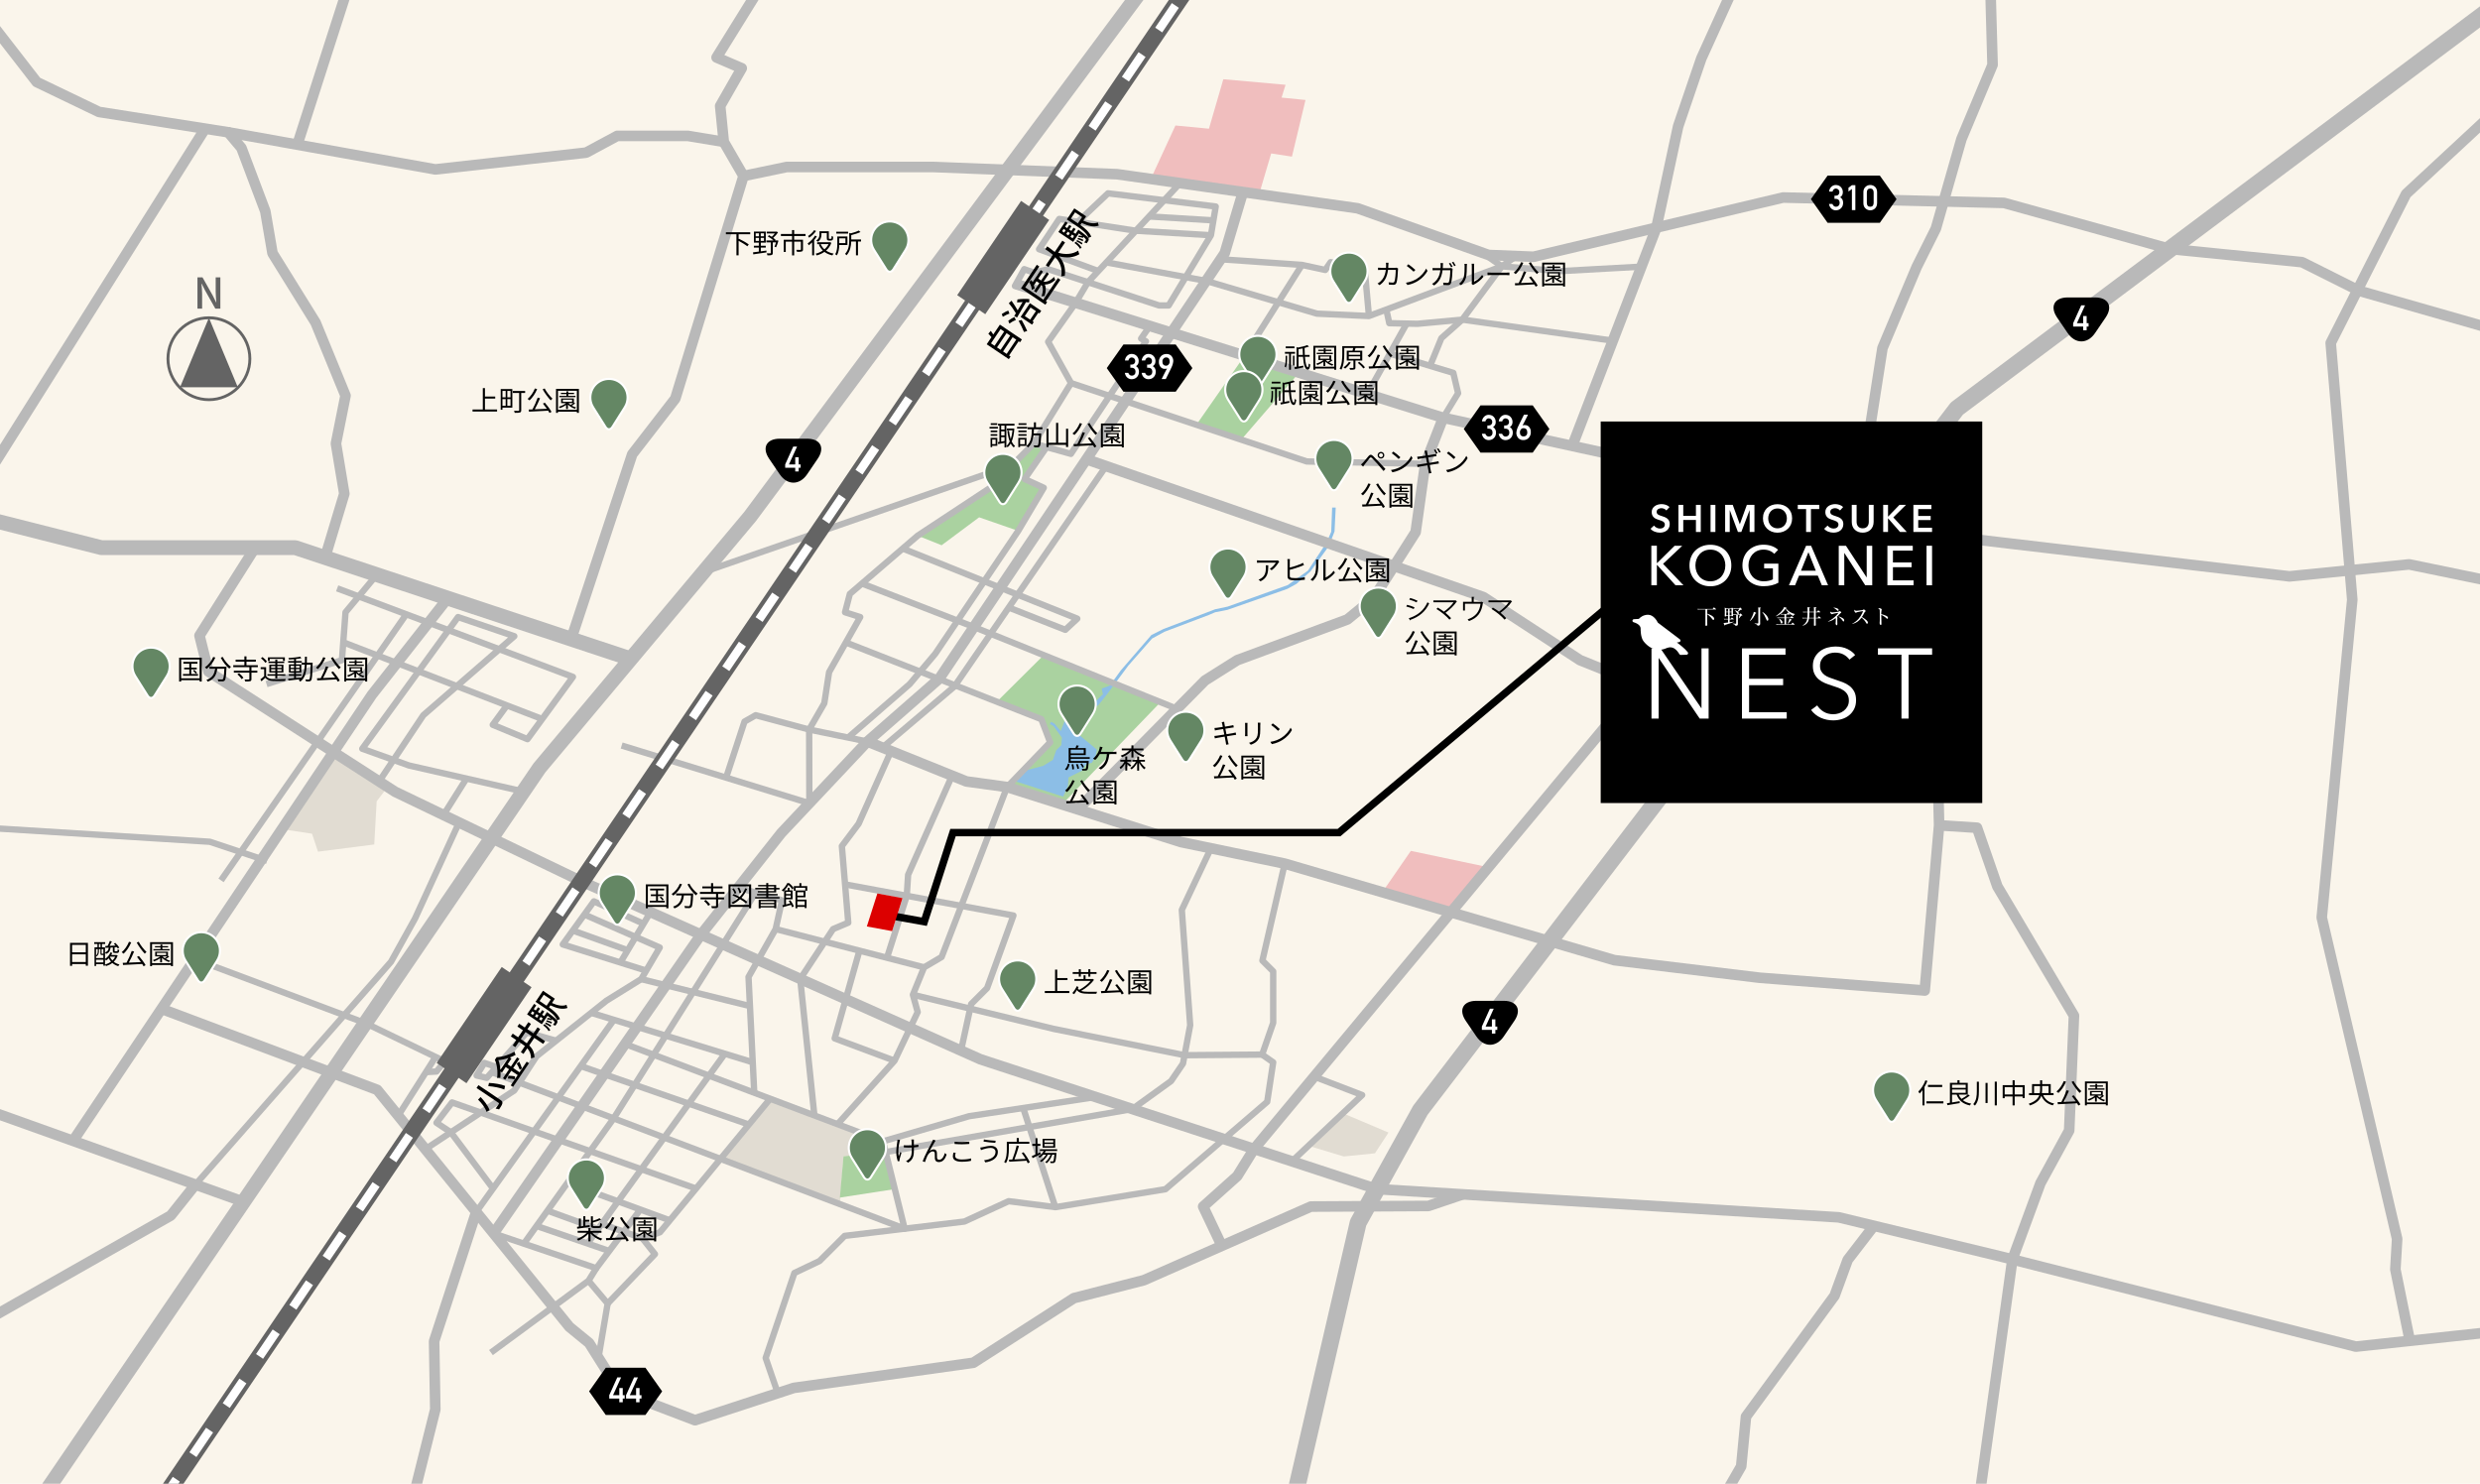 <?xml version="1.0" encoding="UTF-8"?><svg id="_レイヤー_1" xmlns="http://www.w3.org/2000/svg" xmlns:xlink="http://www.w3.org/1999/xlink" viewBox="0 0 1170 700"><defs><style>.cls-1{stroke-width:7px;}.cls-1,.cls-2,.cls-3,.cls-4,.cls-5,.cls-6,.cls-7{fill:none;}.cls-1,.cls-2,.cls-4,.cls-5{stroke:#b9b9b9;stroke-linejoin:round;}.cls-2,.cls-8{stroke-width:8px;}.cls-9{clip-path:url(#clippath);}.cls-3,.cls-10,.cls-11,.cls-12,.cls-13,.cls-14,.cls-15,.cls-16,.cls-17,.cls-18{stroke-width:0px;}.cls-4{stroke-width:3px;}.cls-8,.cls-19,.cls-20,.cls-6,.cls-7{stroke-miterlimit:10;}.cls-8,.cls-20{stroke:#646464;}.cls-8,.cls-20,.cls-11{fill:#646464;}.cls-19{fill:#648764;}.cls-19,.cls-6{stroke:#fff;}.cls-5{stroke-width:5px;}.cls-6{stroke-dasharray:0 0 14 14;stroke-width:4px;}.cls-7{stroke:#000;stroke-width:3.5px;}.cls-12{fill:#aad2a0;}.cls-13{fill:#e1dcd2;}.cls-14{fill:#dc0000;}.cls-15{fill:#8cbee6;}.cls-16{fill:#fff;}.cls-17{fill:#f0bebe;}.cls-18{fill:#faf5eb;}</style><clipPath id="clippath"><rect class="cls-3" width="1170" height="700"/></clipPath></defs><g class="cls-9"><rect class="cls-18" width="1170" height="700"/><polygon class="cls-17" points="542.89 84.44 554.54 59.21 570.35 60.72 577.13 37.38 606.49 40.01 604.61 46.04 615.9 47.17 609.5 73.9 599.71 72.39 594 91.68 542.89 84.44"/><polygon class="cls-17" points="702.2 409.15 684.51 430.42 652.13 420.93 665.6 401.43 702.2 409.15"/><polygon class="cls-13" points="363.34 518.37 416.56 538.46 417.82 543.51 397.93 545.52 396.27 568.11 339.92 546.75 363.34 518.37"/><polygon class="cls-13" points="132.98 391.19 147.2 393.33 150.02 401.8 176.56 398.41 177.69 378.08 182.88 371.27 157.35 354.82 132.98 391.19"/><polygon class="cls-13" points="633.53 525.21 655.06 534.32 648.66 544.11 633.97 545.61 617.26 540.56 633.53 525.21"/><polygon class="cls-12" points="397.93 545.52 417.82 543.51 422.15 560.99 396.23 565 397.93 545.52"/><polygon class="cls-12" points="470.26 331.07 492.39 309.08 547.49 331.27 501.06 379.52 475.1 371.31 495.43 350.23 491.29 339.31 470.26 331.07"/><polygon class="cls-12" points="493.76 210.93 483.38 225.99 492.42 230.13 480.37 250.46 461.93 244.06 444.23 257.24 432.94 252.72 467.2 230.13 477.55 219.4 487.71 209.24 493.76 210.93"/><polygon class="cls-12" points="564.7 200.01 586.16 206.79 612.76 175.95 587.05 167.96 564.7 200.01"/><polygon class="cls-15" points="495.9 340.53 497.46 341.38 500.42 344.91 502.68 339.12 513.83 333.75 520.33 327.54 519.76 324.86 523.57 323.45 528.8 316.25 543.2 299.59 548.84 296.77 573.27 287.45 579.2 286.18 607.57 276.01 617.03 269.24 625.81 256.01 628.04 250.88 628.47 239.45 630.16 239.45 629.6 250.74 626.91 257.66 618.3 269.52 611.67 275.45 607.29 277.85 579.06 287.73 573.27 288.86 570.3 290.13 549.41 298.04 543.48 301.28 532.33 313.99 522.16 327.68 518.21 332.63 513.55 335.59 506.49 340.81 506.91 344.91 517.5 353.66 516.8 357.05 515.1 359.87 512.42 360.58 510.3 363.68 504.09 366.79 503.81 370.88 501.55 375.83 478.03 368.27 482.2 363.95 492.23 361.28 496.75 358.46 498.3 353.94 500.7 351.54 500.98 348.01 497.03 342.58 495.28 341.54 495.9 340.53"/><polyline class="cls-2" points="604.61 732.72 640.75 576.86 670.11 523.78 923.23 192.73 1231.43 -38.02"/><polyline class="cls-1" points="297.6 310.84 139.29 258.37 47.81 258.37 -45.93 234.65"/><polyline class="cls-5" points="120.37 258.37 94.12 299.87 98.35 316.81 186.44 373.57 274.37 415.81 462.58 499.78 649.52 561 867.48 574.32 944.56 592.95 1111.43 635.31 1206.3 625.14"/><polyline class="cls-5" points="269.47 301.52 298.26 214.32 318.59 188.06 350.77 83.03 341.46 66.93 339.76 49.99 349.93 32.2 338.07 27.12 368.56 -22.01"/><polyline class="cls-5" points="211.25 282.22 175.43 327.83 34.46 538.23"/><line class="cls-5" x1="114.88" y1="566.99" x2="-54.12" y2="506.55"/><polyline class="cls-5" points="92.19 558.88 80.56 573.47 -56.66 651.4"/><polyline class="cls-5" points="76.18 475.96 177.97 514.18 268.61 625.99 277.93 633.61 292.33 656.48 327.9 670.04 374.49 654.79 459.2 642.93 506.63 612.44 539.67 603.97 618.44 569.24 673.88 568.95 690.1 563.48"/><polyline class="cls-5" points="576.42 587.76 567.62 569.24 583.71 554.84 591.64 542.04 806.49 283.78 834.44 260.06 847.43 242.84"/><polyline class="cls-5" points="232.88 581.91 330.71 440.94 368.56 393.05 409.22 349.85 443.1 320.2 577.78 119.45 586.38 90.6"/><polyline class="cls-5" points="350.77 83.03 371.1 78.79 440.56 78.79 526.96 82.18 640.47 98.27 702.3 120.3 723.48 121.14 841.22 93.19 945.41 95.73 1023.76 117.47 1086.02 123.68 1113.12 137.24 1231.71 171.12"/><polyline class="cls-5" points="1136.91 632.58 1130.07 598.88 1130.91 584.48 1095.34 432.86 1109.74 282.93 1099.57 161.8 1135.15 91.5 1206.3 25.43"/><polyline class="cls-5" points="1210.54 281.52 1136.56 266.27 1080.09 271.92 921.41 253.28 899.95 253.85 889.22 258.93 882.16 253.85 847.43 242.84 809.03 231.83 767.53 216.01 680.84 197.1 479.62 134.13"/><polyline class="cls-5" points="741.76 210.39 781.45 107.38 791.71 59.59 802.63 27.59 828.61 -29.63"/><polyline class="cls-5" points="938.54 -22.86 940.04 30.6 925.36 65.61 913.31 107.78 904.28 125.85 888.09 164.25 880.56 212.44 859.92 246.8"/><polyline class="cls-5" points="889.22 258.93 913.69 342.32 914.82 389.38 908.04 467.31 830.11 461.28 761.6 453 606.11 407.45 557.17 397.28 475.1 371.31 455.9 368.67 409.22 349.85"/><polyline class="cls-5" points="680.84 197.1 672.37 218.84 667.86 251.03 648.09 282.08 635.67 292.25 583.71 311.45 568.47 321.05 508.48 381.87"/><polyline class="cls-5" points="512.54 216.69 699.86 281.71 745.41 311.45 797.74 332.53 823.71 352.86 914.15 361.44"/><polyline class="cls-5" points="914.82 389.38 932.7 390.51 942.3 418.18 978.44 479.17 976.18 533.38 962.63 558.22 949.4 594.18 931.01 726.51"/><polyline class="cls-5" points="884.06 578.33 871.71 594.37 865.5 611.31 823.71 668.34 821.45 691.8 801.13 727.07"/><polyline class="cls-5" points="341.46 66.93 324.51 64.11 291.2 64.11 276.51 72.01 205.36 79.92 107.67 62.41"/><polyline class="cls-5" points="-10.28 3.12 17.32 38.7 46.68 52.81 107.67 62.41 113.88 69.76 125.17 99.68 128.56 119.45 148.89 152.2 163.01 186.65 158.49 209.24 162.44 232.95 153.36 263.03"/><line class="cls-5" x1="140.28" y1="68.26" x2="168.66" y2="-20.03"/><line class="cls-5" x1="96.76" y1="60.7" x2="-28.99" y2="260.63"/><line class="cls-4" x1="459.46" y1="295.81" x2="555.29" y2="334.41"/><polyline class="cls-4" points="294.9 492.54 416.56 538.46 457.22 526.6 516.89 517.56"/><polyline class="cls-4" points="366.94 657.26 361.22 640.67 374.77 600.58 386.63 594.93 398.49 583.07 454.96 576.3 475.86 566.7 497.88 569.52 549.83 561.05 597.83 519.82 600.66 501.19 595.44 497.54 600.66 482.55 600.66 458.27 595.57 453.19 606.11 407.45"/><line class="cls-4" x1="482.73" y1="522.74" x2="497.88" y2="569.52"/><polyline class="cls-4" points="417.82 543.51 534.2 523.23 552.47 510.04 558.11 501.75 561.5 483.68 557.55 429.28 571.28 400.21"/><polyline class="cls-4" points="363.34 518.37 311.34 581.38 303.06 584.2 283.9 577.42"/><polyline class="cls-4" points="232.02 505.84 426.79 579.68 416.56 538.46"/><polyline class="cls-4" points="348.25 418.75 368.94 424.77 365.93 438.32 353.13 460.91 355.84 515.54"/><polyline class="cls-4" points="420.37 354.35 405.08 388.63 397.17 399.17 400.19 435.31 393.03 438.32 377.52 461.83 384.2 526.25"/><polyline class="cls-4" points="395.13 530.37 422.02 500.44 432.94 477.47 430.68 469.31 435.95 456.39 444.23 451.5 475.1 371.31 495.43 350.23 491.29 339.31 399.06 303.11"/><polyline class="cls-4" points="449.16 365.95 428.42 412.72 427.79 422.62 418.45 451.87"/><polyline class="cls-4" points="398.68 417.24 478.11 431.92 465.69 466.18 458.16 473.71 453.38 495.67"/><line class="cls-4" x1="435.95" y1="456.39" x2="365.93" y2="438.32"/><polyline class="cls-4" points="416.29 352.7 450.26 323.87 521.81 219.91"/><polyline class="cls-4" points="405.45 448.52 393.79 489.9 422.02 500.44"/><polyline class="cls-4" points="430.68 469.31 496.94 485.38 558.85 497.83 595.44 497.54"/><polyline class="cls-4" points="620.01 507.94 642.63 516.62 609.5 547.89"/><polyline class="cls-5" points="224.68 571.79 204.8 632.77 205.36 664.95 191.24 721.42"/><polyline class="cls-4" points="331.91 269.89 477.55 219.4 487.71 209.24 505.31 180.74"/><polyline class="cls-4" points="487.9 128.67 486.96 133.38 484.14 135.83 478.82 134.93 483.2 126.98 487.9 128.67 494.49 126.98 546.82 144.11 551.34 144.11 571.29 110.98 573.55 97.43 522.73 91.21 508.54 104.65"/><polyline class="cls-4" points="556.73 86.4 513.27 133.13 507.26 143.18 494.49 161.24 505.31 180.74 616.47 217.71 672.37 218.84"/><polyline class="cls-4" points="571.29 110.98 535.84 108.86 499.73 103.29 490.21 117.58 518.16 127.87"/><polyline class="cls-4" points="521.96 123.78 569.02 132.52 621.27 147.97 645.83 149.1 708.51 125.66 715.3 120.82"/><polyline class="cls-4" points="702.3 121.3 708.51 125.66 735.9 127.92 774.36 125.79"/><polyline class="cls-4" points="708.51 125.66 689.88 150.79 680 159.54 674.67 172.6"/><polyline class="cls-4" points="645.83 149.1 643.86 127.36 627.76 123.68 625.22 127.36 614.23 124.97 575.86 122.31"/><line class="cls-4" x1="614.23" y1="124.97" x2="587.05" y2="167.96"/><polyline class="cls-4" points="654.03 146.03 655.43 152.48 668.7 152.77 689.88 150.79 760.9 160.73"/><line class="cls-4" x1="663.62" y1="152.66" x2="645.04" y2="185.89"/><polyline class="cls-4" points="655.68 166.86 685.64 175.92 687.9 185.52 680.84 197.1"/><line class="cls-4" x1="542.1" y1="102.13" x2="572.46" y2="103.97"/><polyline class="cls-4" points="542.47 153.8 538.35 159.73 540.61 161.05 505.22 214.13 487.71 209.24"/><polyline class="cls-4" points="493.76 210.93 483.38 225.99 492.42 230.13 480.37 250.46 441.22 308.44 429.17 322.74 400.11 347.98"/><polyline class="cls-4" points="409.22 349.85 381.74 344.2 356.51 337.43 351.24 340.44 342.56 366.88"/><polyline class="cls-4" points="293.27 351.73 381.83 378.95 381.74 344.2 388.89 331.78 391.15 317.1 405.83 291.12 398.68 288.86 400.94 280.2 432.94 252.72 467.2 230.13 477.55 219.4"/><polyline class="cls-4" points="425.87 258.79 508.23 291.87 502.58 297.14 475.89 286.63"/><line class="cls-4" x1="406.64" y1="275.31" x2="459.46" y2="295.81"/><polyline class="cls-4" points="234.16 503.4 228.51 501.47 224.84 507.4 229.64 508.53 248.56 487.07 262.37 490.99"/><polyline class="cls-4" points="200.66 542.16 242.63 514.46 253.08 498.37 286.11 472.11 302.49 461.94 311.25 447.03 275.69 431.46"/><polyline class="cls-4" points="303.34 435.68 280.19 425.24 265.5 445.57 304.85 457.93"/><line class="cls-4" x1="306.89" y1="430.31" x2="292.68" y2="454.11"/><line class="cls-4" x1="270.23" y1="439.02" x2="296.14" y2="448.31"/><line class="cls-4" x1="302.49" y1="461.94" x2="353.81" y2="474.65"/><polyline class="cls-4" points="356.46 421.14 289.5 527.63 247.15 586.74"/><line class="cls-4" x1="278.9" y1="477.84" x2="355.12" y2="501.17"/><line class="cls-4" x1="289.62" y1="481.12" x2="224.68" y2="571.79"/><line class="cls-4" x1="273.97" y1="502.96" x2="353.3" y2="530.54"/><polyline class="cls-4" points="328.37 560.74 213.27 520.11 205.93 529.71 212.7 534.21 232.6 560.74"/><line class="cls-4" x1="267.7" y1="558.06" x2="315.99" y2="575.74"/><line class="cls-4" x1="341.96" y1="497.14" x2="277.2" y2="586.67"/><line class="cls-4" x1="253.13" y1="578.39" x2="287.24" y2="590.13"/><polyline class="cls-4" points="302.1 570.65 281.31 598.32 232.88 581.91"/><line class="cls-4" x1="258.3" y1="571.19" x2="282.13" y2="579.86"/><polyline class="cls-4" points="281.31 598.32 277.64 604.25 231.62 638.13"/><polyline class="cls-4" points="277.64 604.25 286.68 614.98 282.34 640.63"/><polyline class="cls-4" points="303.06 584.2 308.99 591.68 286.68 614.98"/><polyline class="cls-1" points="19.57 706.74 254.49 362.27 353.88 243.68 583.15 -64.64"/><polyline class="cls-4" points="177.77 271.12 163.01 288.86 161.31 311.45 125.74 322.74"/><polyline class="cls-4" points="159.06 277.57 270.3 319.35 248.84 348.72 232.47 341.94 239.15 332.82"/><line class="cls-4" x1="191.66" y1="289.81" x2="104.28" y2="415.35"/><line class="cls-4" x1="255.78" y1="339.23" x2="161.95" y2="303.03"/><polyline class="cls-4" points="178.86 368.68 199.71 337.43 242.63 300.15 216.09 291.12 170.91 353.24 192.94 361.14 246.89 373.42"/><line class="cls-4" x1="220.05" y1="367.31" x2="209.21" y2="384.51"/><polyline class="cls-4" points="126 406.13 99 397.13 -45 388.13"/><polyline class="cls-4" points="216.58 388.04 195.76 433.43 184.47 453.75 92.19 558.88"/><polyline class="cls-4" points="91.89 452.52 172.37 482.69 207.93 499.82"/><line class="cls-4" x1="205.5" y1="498.65" x2="187.86" y2="526.37"/><polyline class="cls-4" points="200.96 505.8 205.93 505.52 210.26 500.25"/><line class="cls-8" x1="570.21" y1="-20.6" x2="55.72" y2="738.37"/><line class="cls-6" x1="570.21" y1="-20.6" x2="55.72" y2="738.37"/><rect class="cls-20" x="201.52" y="475.66" width="53.72" height="16" transform="translate(-300.11 401.3) rotate(-55.87)"/><rect class="cls-11" x="446.44" y="113.53" width="53.72" height="16" transform="translate(107.12 445.1) rotate(-55.87)"/><path class="cls-10" d="M225.73,511.96l10.37,6.98c.82.55,1.04,1.01.9,1.67-.16.67-.69,1.54-1.55,2.79-.4-.15-1.13-.33-1.62-.38.65-.88,1.3-1.84,1.47-2.13.17-.29.16-.43-.11-.61l-10.37-6.98.9-1.34ZM226.74,517.56c1.64,1.74,3.55,4.1,4.24,6.25-.43.15-1.1.49-1.45.75-.63-2.05-2.44-4.29-3.99-5.77l1.19-1.22ZM230.7,510.91c2.61.11,5.76.65,7.59,1.4l-.37,1.7c-1.75-.78-4.93-1.39-7.57-1.6l.35-1.5Z"/><path class="cls-10" d="M245.1,505.9l3.38-5.02,1.08.72-7.53,11.19-1.08-.72,3.28-4.87-3.02-2.03-2.85,4.24-1.06-.71,2.85-4.24-1.58-1.06-1.75,2.6-.69-.46c.03.99,0,1.97-.09,2.95-.38-.04-1.08,0-1.51.1.4-3.01-.09-6.49-1.06-8.58l.85-1.26c2.89-.1,6.09-1.17,8.37-2.63.12.51.35,1.08.57,1.54-.83.46-1.77.88-2.74,1.24l.76.51-1.81,2.7,1.58,1.06,2.91-4.33,1.06.71-2.91,4.33,3.01,2.03ZM239.87,499.12c-1.65.57-3.33.94-4.73,1,.47,1.25.8,2.88.94,4.63l3.79-5.63ZM239.89,507.57c1.05-.04,2.35.06,3.11.3l-.25,1.4c-.74-.27-2.08-.44-3.15-.42l.28-1.28ZM245.23,504.71c-.32-.87-.95-2.12-1.46-2.93l1.23-.89c.49,1.08.99,2.29,1.26,3.18l-1.03.64Z"/><path class="cls-10" d="M254.85,485.52l-1.91,2.84,4.21,2.83-.88,1.3-4.21-2.83-2.39,3.55c1.44,1.41,2.47,3.18,2.47,5.67-.43.06-1.23.27-1.64.49.04-2.12-.66-3.61-1.75-4.8l-1.78,2.64-1.25-.84,1.92-2.86c-.48-.4-1.03-.79-1.58-1.16l-1.25-.84-1.69,2.51-1.23-.83,1.69-2.51-2.58-1.73.88-1.3,2.58,1.73,2.24-3.33-2.6-1.75.88-1.3,2.6,1.75,1.69-2.51,1.23.83-1.69,2.51,2.87,1.93,1.91-2.84,1.25.84ZM250.81,488.82l-2.87-1.93-2.24,3.33,1.25.84c.54.37,1.08.75,1.58,1.14l2.28-3.39Z"/><path class="cls-10" d="M258.09,477.46s.31.23.45.34c3.11,2.32,4.2,3.27,4.39,3.88.11.38.06.68-.12,1-.15.3-.45.76-.8,1.22-.3-.18-.8-.36-1.16-.4.33-.38.58-.75.7-.92.11-.16.15-.28.1-.47-.07-.24-.42-.61-1.25-1.3l-.12.55c-.54-.21-1.44-.41-2.18-.46l.17-.66c.58.02,1.25.15,1.76.28-.45-.36-1.01-.79-1.71-1.3l-2.7,4.01-6.96-4.68,3.32-4.94,1.02.69-1.2,1.78.98.66,1.04-1.54.97.65-1.04,1.54,1.01.68,1.04-1.54.97.65-1.04,1.54,1.02.69,1.31-1.95ZM250.4,478.19l.98.66.73-1.09-.98-.66-.73,1.09ZM253.09,478.41l-.73,1.09,1.01.68.73-1.09-1.01-.68ZM260.39,473.2c2.54,1.15,4.97,1.67,6.89.86.03.41.25,1.09.46,1.47-2.33.88-5.04.2-8.09-1.22l-.63.94c1.96,1.38,4.29,3.31,5.16,5.55-.34.08-1,.37-1.31.57-.89-2.32-3.29-4.06-5.2-5.35l-5.02-3.38,3.51-5.22,5.59,3.76-1.36,2.02ZM255.35,481.52l.73-1.09-1.02-.69-.73,1.09,1.02.69ZM254.55,472.25l3.32,2.23,1.98-2.95-3.32-2.23-1.98,2.95ZM258.79,486.46c-.36-.92-1.42-1.88-2.54-2.71l.61-.61c1.18.89,2.35,1.87,2.75,2.91l-.82.41ZM257.5,482.35c.86.38,1.89.98,2.53,1.43l-.33.69c-.65-.47-1.67-1.07-2.54-1.48l.34-.64ZM260.14,482.93c-.6-.34-1.62-.75-2.45-.97l.26-.65c.83.21,1.86.59,2.46.93l-.28.7Z"/><path class="cls-10" d="M975.51,157.17c3.54,5.2,9.32,5.2,12.86,0l5.02-7.38c3.54-5.2,1.28-9.46-5.01-9.46h-12.89c-6.29,0-8.54,4.26-5.01,9.46l5.02,7.38Z"/><path class="cls-16" d="M978.06,152.48l3.8-8.42h1.81l-3.84,8.42h2.97v-3.38h1.63v3.38h.91v1.58h-.91v1.75h-1.63v-1.75h-4.74v-1.58Z"/><path class="cls-10" d="M696.55,489.01c3.54,5.2,9.32,5.2,12.86,0l5.02-7.38c3.54-5.2,1.28-9.46-5.01-9.46h-12.89c-6.29,0-8.54,4.26-5.01,9.46l5.02,7.38Z"/><path class="cls-16" d="M699.1,484.31l3.8-8.42h1.81l-3.84,8.42h2.97v-3.38h1.63v3.38h.91v1.58h-.91v1.75h-1.63v-1.75h-4.74v-1.58Z"/><path class="cls-10" d="M367.89,223.81c3.54,5.2,9.32,5.2,12.86,0l5.02-7.38c3.54-5.2,1.28-9.46-5.01-9.46h-12.89c-6.29,0-8.54,4.26-5.01,9.46l5.02,7.38Z"/><path class="cls-16" d="M370.43,219.11l3.8-8.42h1.81l-3.84,8.42h2.97v-3.38h1.63v3.38h.91v1.58h-.91v1.75h-1.63v-1.75h-4.74v-1.58Z"/><polygon class="cls-10" points="304.5 645.28 285.79 645.28 277.92 656.42 285.79 667.56 304.5 667.56 312.38 656.42 304.5 645.28"/><path class="cls-16" d="M287.43,658.24l3.8-8.42h1.81l-3.84,8.42h2.97v-3.38h1.63v3.38h.91v1.58h-.91v1.75h-1.63v-1.75h-4.74v-1.58Z"/><path class="cls-16" d="M295.35,658.24l3.8-8.42h1.81l-3.84,8.42h2.97v-3.38h1.63v3.38h.91v1.58h-.91v1.75h-1.63v-1.75h-4.74v-1.58Z"/><polygon class="cls-10" points="886.86 82.84 862.21 82.84 854.34 93.97 862.21 105.11 886.86 105.11 894.74 93.97 886.86 82.84"/><path class="cls-16" d="M865.46,92.33h.56c.56,0,.99-.16,1.3-.48.31-.31.46-.71.46-1.2,0-.5-.17-.9-.48-1.22-.31-.31-.7-.47-1.19-.48-.35,0-.67.12-.95.35-.3.23-.51.59-.61,1.08h-1.63c.08-.87.42-1.6,1.02-2.2.59-.59,1.29-.89,2.11-.9,1.04.01,1.86.35,2.47,1.02.58.66.88,1.43.89,2.32,0,.45-.08.89-.24,1.31-.19.42-.52.79-1.01,1.12.49.32.85.71,1.07,1.16.21.45.31.92.31,1.42-.01,1.1-.34,1.97-.99,2.6-.64.65-1.46.98-2.46.99-.77,0-1.46-.26-2.06-.77-.6-.51-.98-1.26-1.16-2.24h1.63c.15.39.35.71.62.95.27.25.63.38,1.08.38.48,0,.88-.17,1.21-.51.33-.32.5-.77.51-1.36-.01-.6-.18-1.06-.51-1.39-.33-.32-.74-.48-1.25-.48h-.7v-1.48Z"/><path class="cls-16" d="M873.68,89.15l-1.62,1.22v-1.79l1.62-1.21h1.63v11.75h-1.63v-9.97Z"/><path class="cls-16" d="M879.1,90.65c0-1.08.35-1.92,1.01-2.5.62-.58,1.36-.87,2.22-.87s1.64.29,2.26.87c.63.58.96,1.42.98,2.5v5.18c-.02,1.08-.35,1.91-.98,2.5-.62.58-1.37.88-2.26.89-.86-.01-1.6-.31-2.22-.88-.66-.58-1-1.42-1.01-2.49v-5.19ZM883.94,90.75c-.03-1.18-.57-1.78-1.61-1.8-1.05.02-1.58.62-1.6,1.8v4.99c.02,1.19.55,1.79,1.6,1.8,1.04-.01,1.58-.61,1.61-1.8v-4.99Z"/><polygon class="cls-10" points="723.1 191.26 698.45 191.26 690.58 202.4 698.45 213.53 723.1 213.53 730.97 202.4 723.1 191.26"/><path class="cls-16" d="M701.7,200.75h.56c.56,0,.99-.16,1.3-.48.31-.31.46-.71.46-1.2,0-.5-.17-.9-.48-1.22-.31-.31-.7-.47-1.19-.48-.35,0-.67.12-.95.35-.3.23-.51.59-.61,1.08h-1.63c.08-.87.42-1.6,1.02-2.2.59-.59,1.29-.89,2.11-.9,1.04.01,1.86.35,2.47,1.02.58.66.88,1.43.89,2.32,0,.45-.08.89-.24,1.31-.19.42-.52.79-1.01,1.12.49.32.85.71,1.07,1.16.21.45.31.92.31,1.42-.01,1.1-.34,1.97-.99,2.6-.64.65-1.46.98-2.46.99-.77,0-1.46-.26-2.06-.77-.6-.51-.98-1.26-1.16-2.24h1.63c.15.39.35.71.62.95.27.25.63.38,1.08.38.48,0,.88-.17,1.21-.51.33-.32.5-.77.51-1.36-.01-.6-.18-1.06-.51-1.39-.33-.32-.74-.48-1.25-.48h-.7v-1.48Z"/><path class="cls-16" d="M709.62,200.75h.56c.56,0,.99-.16,1.3-.48.31-.31.46-.71.46-1.2,0-.5-.17-.9-.48-1.22-.31-.31-.7-.47-1.19-.48-.35,0-.67.12-.95.35-.3.23-.51.59-.61,1.08h-1.63c.08-.87.42-1.6,1.02-2.2.59-.59,1.29-.89,2.11-.9,1.04.01,1.86.35,2.47,1.02.58.66.88,1.43.89,2.32,0,.45-.08.89-.24,1.31-.19.42-.52.79-1.01,1.12.49.32.85.71,1.07,1.16.21.45.31.92.31,1.42-.01,1.1-.34,1.97-.99,2.6-.64.65-1.46.98-2.46.99-.77,0-1.46-.26-2.06-.77-.6-.51-.98-1.26-1.16-2.24h1.63c.15.39.35.71.62.95.27.25.63.38,1.08.38.48,0,.88-.17,1.21-.51.33-.32.5-.77.51-1.36-.01-.6-.18-1.06-.51-1.39-.33-.32-.74-.48-1.25-.48h-.7v-1.48Z"/><path class="cls-16" d="M720.86,195.68s-.02.06-.08.17c-.06.12-.13.27-.23.47-.1.2-.21.43-.34.68s-.26.53-.41.81c-.14.29-.29.57-.43.86s-.29.57-.43.83c-.14.26-.26.5-.38.72s-.21.39-.28.52c.16-.09.33-.15.53-.17.2-.02.42-.02.68-.01.37.01.69.08.97.19s.51.27.71.44c.2.18.36.38.5.59.13.22.24.43.31.64.08.21.13.4.16.58.03.18.04.32.04.42v.46c0,.1,0,.21,0,.32s0,.2-.01.27c0,.04-.02.14-.05.29-.03.16-.08.35-.16.56s-.19.45-.33.7c-.15.25-.34.49-.57.71-.24.22-.52.41-.86.58-.34.16-.74.26-1.21.3-.49.04-.92.01-1.3-.1-.38-.11-.7-.26-.98-.46-.27-.2-.5-.43-.68-.69s-.33-.53-.43-.8c-.11-.27-.17-.54-.21-.79-.04-.25-.04-.47-.02-.64.03-.26.07-.5.1-.71.04-.21.08-.4.13-.59.05-.19.11-.37.17-.56s.14-.38.23-.6c.02-.05.08-.18.18-.38s.22-.45.36-.75c.14-.3.3-.62.48-.97.18-.36.35-.71.53-1.08.42-.85.89-1.8,1.41-2.84h1.9ZM720.52,204.27c0-.2,0-.43-.02-.68-.02-.25-.08-.48-.18-.71-.1-.22-.28-.42-.51-.58s-.57-.26-1.01-.29c-.2-.02-.39,0-.56.06-.17.06-.31.14-.44.24-.13.1-.24.22-.33.35-.09.13-.17.26-.23.39-.06.13-.11.25-.13.36-.03.11-.04.2-.04.25,0,.13,0,.28,0,.45,0,.16.02.33.05.49.03.16.08.32.15.48.07.15.17.29.3.41s.29.21.5.29.45.11.75.11c.24,0,.45-.03.63-.09.18-.07.33-.15.46-.26.13-.1.23-.22.31-.35s.14-.26.19-.38c.05-.12.08-.24.09-.33.02-.1.02-.17.02-.22Z"/><polygon class="cls-10" points="554.67 162.52 530.01 162.52 522.14 173.66 530.01 184.8 554.67 184.8 562.54 173.66 554.67 162.52"/><path class="cls-16" d="M533.26,172.02h.56c.56,0,.99-.16,1.3-.48.31-.31.46-.71.46-1.2,0-.5-.17-.9-.48-1.22-.31-.31-.7-.47-1.19-.48-.35,0-.67.12-.95.35-.3.23-.51.59-.61,1.08h-1.63c.08-.87.42-1.6,1.02-2.2.59-.59,1.29-.89,2.11-.9,1.04.01,1.86.35,2.47,1.02.58.66.88,1.43.89,2.32,0,.45-.08.89-.24,1.31-.19.42-.52.79-1.01,1.12.49.32.85.71,1.07,1.16.21.45.31.92.31,1.42-.01,1.1-.34,1.97-.99,2.6-.64.65-1.46.98-2.46.99-.77,0-1.46-.26-2.06-.77-.6-.51-.98-1.26-1.16-2.24h1.63c.15.39.35.71.62.95.27.25.63.38,1.08.38.48,0,.88-.17,1.21-.51.33-.32.5-.77.51-1.36-.01-.6-.18-1.06-.51-1.39-.33-.32-.74-.48-1.25-.48h-.7v-1.48Z"/><path class="cls-16" d="M541.18,172.02h.56c.56,0,.99-.16,1.3-.48.31-.31.46-.71.46-1.2,0-.5-.17-.9-.48-1.22-.31-.31-.7-.47-1.19-.48-.35,0-.67.12-.95.35-.3.23-.51.59-.61,1.08h-1.63c.08-.87.42-1.6,1.02-2.2.59-.59,1.29-.89,2.11-.9,1.04.01,1.86.35,2.47,1.02.58.66.88,1.43.89,2.32,0,.45-.08.89-.24,1.31-.19.42-.52.79-1.01,1.12.49.32.85.71,1.07,1.16.21.45.31.92.31,1.42-.01,1.1-.34,1.97-.99,2.6-.64.65-1.46.98-2.46.99-.77,0-1.46-.26-2.06-.77-.6-.51-.98-1.26-1.16-2.24h1.63c.15.39.35.71.62.95.27.25.63.38,1.08.38.48,0,.88-.17,1.21-.51.33-.32.5-.77.51-1.36-.01-.6-.18-1.06-.51-1.39-.33-.32-.74-.48-1.25-.48h-.7v-1.48Z"/><path class="cls-16" d="M548.04,178.81s.04-.1.14-.29.22-.45.38-.76c.16-.31.33-.66.52-1.04.19-.38.38-.76.57-1.13.19-.37.36-.71.53-1.02.16-.31.3-.56.4-.73-.16.09-.33.15-.53.17-.2.02-.42.02-.68.01-.35-.01-.66-.08-.93-.19-.27-.12-.5-.27-.69-.44-.19-.18-.35-.37-.48-.59s-.23-.43-.31-.64c-.08-.21-.13-.4-.17-.58-.04-.18-.05-.32-.05-.42,0-.03,0-.09,0-.18,0-.08,0-.18,0-.29s0-.21,0-.32c0-.11,0-.2.02-.27,0-.04.02-.13.05-.29.03-.15.08-.34.17-.55.08-.21.19-.44.34-.69.15-.24.33-.47.57-.69.23-.21.52-.4.86-.56.34-.16.75-.25,1.21-.3.49-.04.92-.01,1.29.09.37.1.69.25.96.44s.49.42.67.68.32.52.42.79.17.52.2.77.04.46.02.64c-.03.26-.07.5-.11.71-.04.21-.08.4-.13.59-.05.19-.11.37-.17.56s-.14.38-.23.6c-.02.06-.08.19-.17.39-.09.2-.21.44-.35.73-.14.29-.3.61-.47.96s-.34.71-.52,1.06c-.41.84-.88,1.77-1.39,2.8h-1.93ZM548.4,170.3c0,.21.01.44.03.69.02.25.08.49.19.71.1.22.27.41.5.57.22.16.54.25.95.27.2.01.39-.01.56-.08.17-.06.31-.14.44-.25.13-.1.24-.22.33-.35.09-.13.17-.26.23-.38.06-.13.11-.24.13-.35.03-.11.04-.19.04-.26,0-.13,0-.28-.01-.45,0-.17-.02-.33-.05-.51-.03-.17-.08-.34-.15-.5-.07-.16-.17-.3-.3-.42s-.29-.21-.5-.28c-.2-.07-.45-.09-.75-.08-.33.02-.61.1-.82.25s-.38.32-.5.5c-.12.18-.21.36-.26.53-.05.17-.07.29-.07.35Z"/><path class="cls-11" d="M98.56,189.24c-11.03,0-20-8.97-20-20s8.97-20,20-20,20,8.97,20,20-8.97,20-20,20ZM98.56,150.61c-10.28,0-18.64,8.36-18.64,18.64s8.36,18.64,18.64,18.64,18.64-8.36,18.64-18.64-8.36-18.64-18.64-18.64Z"/><path class="cls-11" d="M84.93,182.7l13.63-32.77,13.63,32.77h-27.26Z"/><path class="cls-11" d="M93.16,130.86h2.38l4.88,8.66,1.54,3.12h.1c-.12-1.52-.3-3.3-.3-4.9v-6.88h2.2v14.74h-2.38l-4.88-8.68-1.54-3.08h-.1c.12,1.52.3,3.22.3,4.82v6.94h-2.2v-14.74Z"/><path class="cls-10" d="M471.73,153.17l10.38,6.99-.88,1.3-.66-.45-4.52,6.72.72.48-.83,1.23-10.44-7.02,2.25-3.35c-.45-.57-1.03-1.19-1.48-1.63l1.16-1.36c.42.59.84,1.19,1.17,1.73l3.13-4.65ZM467.52,161.99l1.7,1.14,4.52-6.72-1.7-1.14-4.52,6.72ZM470.36,163.9l1.7,1.14,4.52-6.72-1.7-1.14-4.52,6.72ZM479.44,160.24l-1.71-1.15-4.52,6.72,1.71,1.15,4.52-6.72Z"/><path class="cls-10" d="M476.23,147.98c-.83.2-2.16.86-3.14,1.48l-.47-1.3c.92-.65,2.23-1.36,3.07-1.6l.54,1.43ZM479.23,151.01c-.8.25-2.13.96-3.06,1.63l-.49-1.31c.87-.67,2.15-1.45,2.96-1.73l.59,1.42ZM480.02,141.26c1.88-.28,4.21-.33,5.61-.14l-.12,1.58c-.42-.07-.92-.12-1.47-.16-1.53,2.64-3.12,5.35-4.22,7.25l-1.35-.69c.25-.39.52-.83.8-1.31-.87-1.51-2.22-3.41-3.35-4.71l1.29-1.2c.99,1.42,2.1,3.11,2.89,4.53.74-1.22,1.54-2.55,2.35-3.9-.88.02-1.81.08-2.63.18l.19-1.43ZM483.1,156.64c-.56-1.38-1.56-3.5-2.56-5.29l1.45-.38c.92,1.62,1.9,3.54,2.62,5.16l-1.51.5ZM481.51,149.53l4.37-6.49,5.34,3.59-.84,1.25-.52-.35-2.72,4.05.56.38-.8,1.19-5.38-3.62ZM483.46,149.11l2.54,1.71,2.73-4.05-2.54-1.71-2.73,4.05Z"/><path class="cls-10" d="M500.27,131.97l-6.84,10.16.58.39-.83,1.24-11.5-7.74,7.46-11.09,1.18.8-6.63,9.85,8.55,5.76,6.84-10.16,1.18.79ZM492.34,132.92c1.73.16,3.42-.65,4.98-2.3.08.42.31,1.06.54,1.43-1.56,1.48-3.17,2.19-4.93,2.2.55,1.16.66,2.86-.14,5.42-.37-.02-1.03.04-1.44.15,1.03-2.97.7-4.48-.04-5.39l-2.43,3.61-1.06-.71,2.52-3.75-1.33-.89-1.26,1.87c.18.54.31,1.09.37,1.6-.35.11-.98.42-1.32.61-.06-1.26-.56-2.63-1.3-3.69l1.08-.97c.23.32.42.67.59,1.01l3.83-5.7,1.06.71-2.23,3.32,1.33.89,2.64-3.92,1.06.71-2.53,3.76Z"/><path class="cls-10" d="M499.2,119.24c3.37.96,6.74.79,9.48-1.01.06.48.3,1.24.54,1.69-2.83,1.71-6.06,1.86-9.57,1.01,1.95,2.29,3.28,5.27,2.67,9.25-.47-.02-1.17.08-1.67.25.75-4.09-.78-6.99-2.82-9.14l-3.17,4.71-1.28-.86,3.33-4.94c-1.22-1.05-2.5-1.9-3.56-2.62l.9-1.34c1.07.74,2.33,1.61,3.54,2.65l3.6-5.35,1.28.86-3.26,4.85Z"/><path class="cls-10" d="M508.75,108.34s.31.23.45.34c3.11,2.32,4.2,3.27,4.39,3.88.11.38.06.68-.11,1-.15.31-.45.76-.8,1.22-.3-.18-.8-.36-1.16-.4.33-.38.58-.75.7-.92.11-.16.15-.28.1-.47-.07-.24-.42-.61-1.25-1.3l-.12.56c-.54-.21-1.44-.41-2.18-.46l.17-.66c.58.02,1.25.15,1.76.28-.45-.36-1.01-.79-1.71-1.3l-2.7,4.01-6.96-4.68,3.32-4.94,1.02.69-1.2,1.78.98.66,1.04-1.54.97.65-1.04,1.54,1.01.68,1.04-1.54.97.65-1.04,1.54,1.02.69,1.31-1.95ZM501.06,109.07l.98.66.73-1.09-.98-.66-.73,1.09ZM503.74,109.3l-.73,1.09,1.01.68.73-1.09-1.01-.68ZM511.05,104.09c2.54,1.15,4.97,1.67,6.89.85.03.41.25,1.09.46,1.47-2.33.88-5.03.2-8.09-1.22l-.63.94c1.97,1.38,4.29,3.31,5.16,5.55-.34.08-1,.37-1.31.57-.89-2.32-3.29-4.06-5.2-5.35l-5.02-3.38,3.51-5.22,5.59,3.76-1.36,2.02ZM506.01,112.41l.73-1.09-1.02-.69-.73,1.09,1.02.69ZM505.21,103.13l3.32,2.23,1.98-2.95-3.32-2.23-1.98,2.95ZM509.45,117.34c-.37-.92-1.42-1.88-2.54-2.71l.61-.61c1.18.89,2.35,1.87,2.75,2.91l-.82.41ZM508.16,113.23c.86.38,1.89.98,2.53,1.43l-.33.69c-.65-.47-1.67-1.07-2.54-1.48l.33-.64ZM510.8,113.81c-.6-.34-1.62-.74-2.45-.97l.26-.65c.83.21,1.86.59,2.46.93l-.28.7Z"/></g><path class="cls-19" d="M409.21,532.73h0c-4.85,0-8.78,3.93-8.78,8.78,0,1.24.26,2.41.72,3.48.21.49.8,1.47.83,1.51,1.81,2.92,3.74,5.92,5.62,8.91.45.72,1.03,1.08,1.62,1.08.58,0,1.17-.36,1.62-1.08,1.88-2.99,3.81-5.99,5.62-8.91.02-.03.61-1.01.83-1.51.46-1.07.72-2.24.72-3.48,0-4.85-3.93-8.78-8.78-8.78Z"/><path class="cls-10" d="M424.38,538.66c-.42,1.89-.86,4.73-.36,6.86.18-.55.46-1.34.7-1.99l.56.34c-.31.91-.7,2.24-.84,2.87-.05.2-.08.44-.07.58.01.13.03.31.04.44l-.88.1c-.26-.79-.69-2.48-.69-4.12,0-2.11.34-4.11.49-5.19.05-.3.07-.64.07-.87l1.21.12c-.07.25-.16.6-.22.84ZM431.14,538.38c-.01.29,0,1.16.01,1.96.77-.06,1.51-.16,2.12-.3v1.07c-.6.09-1.33.17-2.11.22v.46c0,2.99,0,5.11-2.76,6.73l-.95-.74c.42-.17.95-.49,1.26-.81,1.39-1.22,1.47-2.69,1.47-5.19v-.4c-.56.03-1.12.04-1.65.04-.62,0-1.55-.04-2.11-.08v-1.04c.56.09,1.39.14,2.09.14.53,0,1.09-.01,1.64-.04-.01-.82-.05-1.69-.08-2.02-.03-.3-.08-.57-.12-.78h1.21c-.03.22-.04.48-.04.77Z"/><path class="cls-10" d="M440.99,538.75c-.57.9-1.77,3.05-2.44,4.32.62-.57,1.31-.81,1.94-.81.86,0,1.48.55,1.52,1.57.03.77.01,1.77.05,2.41.04.65.48.92,1.05.92,1.44,0,2.3-1.79,2.64-3.17l.86.7c-.69,2.09-1.78,3.55-3.67,3.55-1.39,0-1.83-.88-1.88-1.65-.04-.75-.01-1.75-.05-2.47-.04-.57-.36-.91-.95-.91-1.05,0-2.03,1.07-2.54,2.08-.39.78-.95,2.31-1.12,2.96l-1.12-.39c.95-2.63,3.8-7.96,4.5-9.22.16-.3.33-.62.48-1l1.14.47c-.12.16-.26.39-.42.64Z"/><path class="cls-10" d="M450.59,545.35c0,.99,1.01,1.68,3.09,1.68,1.79,0,3.47-.2,4.45-.52v1.12c-.92.26-2.57.46-4.42.46-2.64,0-4.17-.87-4.17-2.51,0-.66.16-1.27.27-1.81l1.05.1c-.17.52-.27,1-.27,1.48ZM453.78,538.8c1.25,0,2.57-.09,3.51-.18v1.07c-.88.07-2.3.16-3.51.16-1.3,0-2.41-.07-3.43-.14v-1.07c.94.12,2.13.17,3.43.17Z"/><path class="cls-10" d="M467.43,541.56c-1.51,0-2.78.43-3.55.65-.4.13-.78.27-1.09.4l-.34-1.21c.36-.03.81-.1,1.2-.19.91-.21,2.39-.62,3.89-.62,1.85,0,3.22,1.03,3.22,2.89,0,2.82-2.54,4.41-5.9,4.91l-.58-.99c3.16-.39,5.38-1.64,5.38-3.96,0-1.09-.88-1.87-2.22-1.87ZM469.72,538.18l-.16,1c-1.44-.09-4.07-.35-5.54-.61l.17-.99c1.43.32,4.25.58,5.53.6Z"/><path class="cls-10" d="M475.95,539.59v2.51c0,1.95-.19,4.78-1.4,6.66-.17-.16-.57-.44-.82-.53,1.16-1.78,1.26-4.32,1.26-6.12v-3.45h4.67v-1.77h1v1.77h4.95v.94h-9.66ZM484.85,548.8c-.13-.35-.31-.75-.53-1.2-2.99.2-6.1.36-8.2.48l-.1-.99c.47-.01,1-.04,1.57-.05.73-1.81,1.59-4.58,2.04-6.63l1.08.25c-.57,2.04-1.4,4.56-2.13,6.34,1.61-.08,3.46-.17,5.27-.26-.53-.94-1.2-1.91-1.83-2.73l.86-.39c1.16,1.46,2.43,3.42,2.95,4.71l-.96.47Z"/><path class="cls-10" d="M490.97,544.51c-1.31.66-2.73,1.35-3.82,1.87l-.38-.95c.49-.21,1.1-.47,1.77-.77v-4.07h-1.52v-.91h1.52v-2.7h.9v2.7h1.4v.91h-1.4v3.65l1.33-.6.21.86ZM493.39,543.01c-.17.31-.35.62-.56.91h5.59s-.01.26-.04.39c-.2,2.68-.4,3.69-.77,4.07-.19.22-.43.29-.73.33-.29.01-.77.01-1.29-.01,0-.23-.09-.58-.22-.78.48.04.91.05,1.1.05.18,0,.3-.01.39-.14.22-.23.42-1.05.58-3.09h-1.01c-.52,1.55-1.53,3.22-2.65,4.07-.16-.19-.46-.42-.69-.56,1.05-.7,2-2.11,2.54-3.51h-1.26c-.69,1.34-1.96,2.76-3.16,3.51-.14-.21-.4-.44-.64-.6,1.08-.58,2.22-1.75,2.93-2.91h-1.31c-.52.58-1.1,1.09-1.69,1.48-.13-.16-.47-.47-.66-.6,1.03-.61,1.96-1.53,2.57-2.6h-1.82v-.82h8.14v.82h-5.34ZM497.81,541.46h-5.94v-4.2h5.94v4.2ZM496.91,537.99h-4.16v1.03h4.16v-1.03ZM496.91,539.7h-4.16v1.04h4.16v-1.04Z"/><path class="cls-19" d="M892.43,505.5h0c-4.85,0-8.78,3.93-8.78,8.78,0,1.24.26,2.41.72,3.48.21.49.8,1.47.83,1.51,1.81,2.92,3.74,5.92,5.62,8.91.45.72,1.03,1.08,1.62,1.08.58,0,1.17-.36,1.62-1.08,1.88-2.99,3.81-5.99,5.62-8.91.02-.03.61-1.01.83-1.51.46-1.07.72-2.24.72-3.48,0-4.85-3.93-8.78-8.78-8.78Z"/><path class="cls-10" d="M909.31,509.98c-.39.97-.86,1.95-1.39,2.86v8.66h-.95v-7.19c-.43.6-.9,1.13-1.35,1.6-.1-.22-.4-.71-.6-.95,1.34-1.27,2.6-3.25,3.34-5.28l.95.3ZM916.85,519.57v1h-8.01v-1h8.01ZM916.29,512.84h-6.72v-1h6.72v1Z"/><path class="cls-10" d="M929.28,516.92c-.95.73-2.21,1.53-3.28,2.11,1.01.81,2.34,1.35,3.96,1.64-.21.21-.48.61-.6.86-3.25-.66-5.23-2.31-6.27-5.1h-2.18v3.69c1.12-.18,2.38-.39,3.59-.6l.06.9c-2.08.36-4.28.74-5.81,1l-.23-.94c.4-.05.88-.13,1.4-.21v-9.4h3.54v-1.25h.99v1.25h3.89v5.55h-4.28c.33.78.77,1.46,1.33,2.03,1.05-.57,2.33-1.44,3.12-2.12l.77.58ZM920.92,511.75v1.48h6.45v-1.48h-6.45ZM920.92,515.58h6.45v-1.55h-6.45v1.55Z"/><path class="cls-10" d="M933.59,510.36v4.39c0,2.47-.2,4.94-1.87,6.86-.17-.22-.56-.53-.79-.68,1.52-1.74,1.69-3.98,1.69-6.2v-4.38h.98ZM937.7,510.89v9.49h-.98v-9.49h.98ZM942.06,510.32v11.18h-.99v-11.18h.99Z"/><path class="cls-10" d="M955.2,511.96v6.08h-.99v-.74h-3.73v4.21h-1v-4.21h-3.72v.81h-.95v-6.15h4.67v-2.31h1v2.31h4.72ZM949.48,516.35v-3.44h-3.72v3.44h3.72ZM954.21,516.35v-3.44h-3.73v3.44h3.73Z"/><path class="cls-10" d="M963.91,516.66c.9,2.07,2.61,3.43,5.19,3.97-.21.19-.48.6-.62.86-2.72-.68-4.46-2.21-5.43-4.6-.6,1.86-2.04,3.54-5.38,4.64-.09-.22-.35-.62-.53-.82,3.02-1,4.36-2.46,4.94-4.04h-4.84v-.95h1.43v-4.26h3.81v-1.81h.96v1.81h4.04v4.26h1.34v.95h-4.9ZM962.31,515.71c.12-.64.16-1.29.16-1.92v-1.4h-2.86v3.33h2.7ZM963.43,512.38v1.4c0,.64-.03,1.29-.13,1.92h3.17v-3.33h-3.04Z"/><path class="cls-10" d="M974.71,510.32c-.87,2.08-2.21,4.06-3.59,5.33-.21-.18-.65-.55-.92-.69,1.42-1.17,2.69-3.03,3.46-4.94l1.05.3ZM978.34,516.73c1.18,1.35,2.51,3.16,3.15,4.32l-.95.53c-.17-.31-.39-.69-.64-1.08-3.28.2-6.73.35-9.05.47l-.13-1.01c.53-.01,1.13-.04,1.78-.05.87-1.59,1.9-3.89,2.46-5.56l1.12.27c-.7,1.68-1.64,3.71-2.5,5.24,1.75-.06,3.76-.16,5.72-.25-.58-.85-1.25-1.73-1.86-2.46l.9-.42ZM978.25,510.02c.87,1.69,2.5,3.72,3.68,4.81-.26.18-.61.56-.81.82-1.2-1.25-2.82-3.42-3.81-5.24l.94-.39Z"/><path class="cls-10" d="M994.41,510.21v11.3h-.95v-.55h-8.92v.55h-.92v-11.3h10.79ZM993.46,520.09v-9h-8.92v9h8.92ZM992.66,517.03c-.48.4-1.09.81-1.62,1.1.64.36,1.35.66,2.05.84-.18.14-.42.44-.53.64-1.21-.38-2.46-1.13-3.33-2.01v2.12h-.87v-1.92c-.88.61-1.91,1.13-2.86,1.5-.1-.17-.39-.49-.56-.65,1.22-.39,2.51-.99,3.42-1.73h-2.35v-2.2h6.03v1.94l.62.38ZM992.81,514.11h-7.63v-.62h3.35v-.82h-2.6v-.6h2.6v-.73h.87v.73h2.72v.6h-2.72v.82h3.41v.62ZM986.81,516.31h4.37v-1.03h-4.37v1.03ZM989.51,516.91c.27.31.61.61,1,.88.4-.27.86-.6,1.22-.88h-2.22Z"/><path class="cls-19" d="M508.15,323.42h0c-4.85,0-8.78,3.93-8.78,8.78,0,1.24.26,2.41.72,3.48.21.49.8,1.47.83,1.51,1.81,2.92,3.74,5.92,5.62,8.91.45.72,1.03,1.08,1.62,1.08.58,0,1.17-.36,1.62-1.08,1.88-2.99,3.81-5.99,5.62-8.91.02-.03.61-1.01.83-1.51.46-1.07.72-2.24.72-3.48,0-4.85-3.93-8.78-8.78-8.78Z"/><path class="cls-10" d="M502.4,362.9c.75-.58,1.18-1.61,1.4-2.63l.82.27c-.25,1.07-.64,2.2-1.44,2.85l-.78-.49ZM505.13,357.98v1.03h8.52s-.01.27-.03.42c-.16,2.47-.3,3.41-.62,3.77-.22.23-.46.31-.81.34-.33.03-.94.03-1.57-.01-.01-.25-.1-.6-.25-.82.62.07,1.2.07,1.4.07s.34-.01.43-.13c.21-.22.34-.96.47-2.8h-8.5v-6.94h3.24c.17-.42.35-.91.44-1.26l1.1.16c-.18.38-.39.77-.58,1.11h3.86v3.31h-7.1v.98h8.98v.79h-8.98ZM505.13,353.67v1.76h6.15v-1.76h-6.15ZM506.34,360.54c.23.75.36,1.72.36,2.35l-.84.13c.03-.64-.09-1.61-.3-2.37l.78-.12ZM508.4,360.43c.33.68.62,1.57.69,2.12l-.78.22c-.08-.56-.34-1.47-.65-2.16l.74-.18ZM510.67,362.16c-.16-.47-.56-1.18-.95-1.72l.68-.25c.39.51.81,1.21.97,1.66l-.7.3Z"/><path class="cls-10" d="M519.84,353.41c-.13.38-.29.84-.49,1.31h6.14c.33,0,.85-.01,1.22-.07v1.12c-.42-.03-.92-.04-1.22-.04h-2.2c-.21,3.72-1.66,5.89-3.9,7.32l-1.11-.75c.36-.14.77-.36,1.05-.6,1.27-.96,2.68-2.67,2.86-5.97h-3.33c-.53.97-1.4,2.16-2.17,2.78l-1.03-.61c.94-.68,1.87-2,2.31-2.79.36-.65.6-1.33.74-1.82.1-.34.17-.7.2-1.04l1.25.25c-.1.3-.23.64-.33.91Z"/><path class="cls-10" d="M531.8,359.64c.52.34,1.62,1.13,1.9,1.35l-.57.73c-.26-.27-.83-.79-1.33-1.21v3.04h-.92v-3.38c-.59,1.09-1.37,2.09-2.21,2.65-.09-.25-.3-.62-.44-.86.84-.56,1.7-1.57,2.27-2.64h-1.96v-.86h2.34v-1.56h.92v1.56h1.91v.86h-1.91v.31ZM533.78,354.25c-1.12,1.3-2.82,2.41-4.43,2.98-.14-.22-.42-.56-.61-.75,1.52-.46,3.12-1.39,4.16-2.5h-3.67v-.86h4.55v-1.46h.95v1.46h4.71v.86h-3.82c1.09,1.07,2.77,1.96,4.37,2.4-.22.18-.49.55-.64.78-1.69-.56-3.46-1.65-4.62-2.96v3.15h-.95v-3.09ZM537.93,359.33c.66,1.14,1.66,2.28,2.56,2.86-.19.18-.51.52-.68.75-.84-.68-1.75-1.86-2.41-3.09v3.71h-.91v-3.64c-.68,1.27-1.65,2.41-2.65,3.08-.13-.22-.4-.53-.6-.7,1.03-.6,2.04-1.74,2.69-2.96h-1.68v-.86h2.24v-1.56h.91v1.56h2.74v.86h-2.22Z"/><path class="cls-10" d="M507.01,368.35c-.87,2.08-2.21,4.06-3.59,5.33-.21-.18-.65-.55-.92-.69,1.42-1.17,2.69-3.03,3.46-4.94l1.05.3ZM510.64,374.76c1.18,1.35,2.51,3.16,3.15,4.32l-.95.53c-.17-.31-.39-.69-.64-1.08-3.28.2-6.73.35-9.05.47l-.13-1.01c.53-.01,1.13-.04,1.78-.05.87-1.59,1.9-3.89,2.46-5.56l1.12.27c-.7,1.68-1.64,3.71-2.5,5.24,1.75-.07,3.76-.16,5.72-.25-.58-.85-1.25-1.73-1.86-2.46l.9-.42ZM510.55,368.05c.87,1.69,2.5,3.72,3.68,4.81-.26.18-.61.56-.81.82-1.2-1.25-2.82-3.42-3.81-5.24l.94-.39Z"/><path class="cls-10" d="M526.71,368.24v11.3h-.95v-.55h-8.92v.55h-.92v-11.3h10.79ZM525.76,378.12v-9h-8.92v9h8.92ZM524.97,375.06c-.48.4-1.09.81-1.62,1.1.64.36,1.35.66,2.05.85-.18.14-.42.44-.53.64-1.21-.38-2.46-1.13-3.33-2.02v2.12h-.87v-1.92c-.88.61-1.91,1.13-2.86,1.5-.1-.17-.39-.49-.56-.65,1.22-.39,2.51-.99,3.42-1.73h-2.35v-2.2h6.03v1.94l.62.38ZM525.11,372.14h-7.63v-.62h3.35v-.82h-2.6v-.6h2.6v-.73h.87v.73h2.72v.6h-2.72v.82h3.41v.62ZM519.12,374.34h4.37v-1.03h-4.37v1.03ZM521.81,374.94c.27.31.61.61,1,.88.4-.27.86-.6,1.22-.88h-2.22Z"/><path class="cls-19" d="M473.14,214.11h0c-4.85,0-8.78,3.93-8.78,8.78,0,1.24.26,2.41.72,3.48.21.49.8,1.47.83,1.51,1.81,2.92,3.74,5.92,5.62,8.91.45.72,1.03,1.08,1.62,1.08.58,0,1.17-.36,1.62-1.08,1.88-2.99,3.81-5.99,5.62-8.91.02-.03.61-1.01.83-1.51.46-1.07.72-2.24.72-3.48,0-4.85-3.93-8.78-8.78-8.78Z"/><path class="cls-10" d="M470.78,202.17h-3.95v-.79h3.95v.79ZM470.51,210.33h-2.42v.61h-.77v-4.36h3.19v3.74ZM470.5,203.89h-3.13v-.77h3.13v.77ZM467.36,204.84h3.13v.78h-3.13v-.78ZM470.47,200.45h-3.06v-.78h3.06v.78ZM468.09,207.38v2.17h1.62v-2.17h-1.62ZM474.77,200.79v10.31h-.86v-2.17c-1.05.21-2.09.42-2.96.58l-.22-.91c.23-.03.49-.06.77-.12v-7.7h-.65v-.84h7.77v.84h-3.85ZM473.92,200.79h-1.59v1.89h1.59v-1.89ZM473.92,203.5h-1.59v1.91h1.59v-1.91ZM472.33,208.35c.51-.09,1.04-.18,1.59-.29v-1.82h-1.59v2.11ZM478.54,202.28c-.18,2.54-.6,4.51-1.26,6.03.42.87.94,1.57,1.59,2.08-.2.17-.48.48-.62.7-.57-.48-1.05-1.1-1.44-1.83-.4.7-.88,1.29-1.43,1.75-.14-.19-.39-.48-.58-.62.61-.49,1.13-1.21,1.57-2.11-.56-1.39-.91-3.09-1.13-4.98l.77-.13c.17,1.46.43,2.82.82,3.99.4-1.16.69-2.53.83-4.13h-2.64v-.85h2.86l.16-.03.52.12Z"/><path class="cls-10" d="M484.6,202.17h-4.77v-.79h4.77v.79ZM481.26,210.34v.6h-.85v-4.36h3.86v3.76h-3.02ZM484.29,203.89h-3.85v-.77h3.85v.77ZM480.44,204.84h3.85v.78h-3.85v-.78ZM484.25,200.45h-3.74v-.78h3.74v.78ZM481.26,207.38v2.18h2.17v-2.18h-2.17ZM487.79,202.5c-.03.65-.07,1.33-.12,1.98h3.54s0,.31-.01.44c-.16,3.86-.32,5.25-.71,5.71-.26.3-.51.38-.91.42-.34.04-.99.03-1.64-.01-.03-.26-.13-.66-.3-.91.66.05,1.29.06,1.55.06.21,0,.34-.01.46-.16.27-.31.44-1.51.6-4.65h-2.65c-.3,2.27-.96,4.39-2.63,5.73-.14-.23-.47-.53-.73-.7,2.24-1.7,2.5-4.94,2.57-7.9h-2.03v-.92h2.99v-2.34h.96v2.34h3.06v.92h-3.99Z"/><path class="cls-10" d="M503.92,202.28v8.59h-.99v-1h-8.27v1.05h-.97v-8.63h.97v6.6h3.58v-9.41h.99v9.41h3.71v-6.62h.99Z"/><path class="cls-10" d="M510.48,199.89c-.87,2.08-2.21,4.06-3.59,5.33-.21-.18-.65-.55-.92-.69,1.42-1.17,2.69-3.03,3.46-4.94l1.05.3ZM514.11,206.3c1.18,1.35,2.51,3.16,3.15,4.32l-.95.53c-.17-.31-.39-.69-.64-1.08-3.28.19-6.73.35-9.05.47l-.13-1.01c.53-.01,1.13-.04,1.78-.05.87-1.59,1.9-3.89,2.46-5.56l1.12.27c-.7,1.68-1.64,3.71-2.5,5.24,1.75-.07,3.76-.16,5.72-.25-.59-.85-1.25-1.73-1.86-2.46l.9-.42ZM514.02,199.59c.87,1.69,2.5,3.72,3.68,4.81-.26.18-.61.56-.81.82-1.2-1.25-2.82-3.42-3.81-5.24l.94-.39Z"/><path class="cls-10" d="M530.18,199.79v11.3h-.95v-.55h-8.92v.55h-.92v-11.3h10.79ZM529.23,209.67v-9h-8.92v9h8.92ZM528.44,206.6c-.48.4-1.09.81-1.62,1.1.64.36,1.35.66,2.05.85-.18.14-.42.44-.53.64-1.21-.38-2.46-1.13-3.33-2.02v2.12h-.87v-1.92c-.88.61-1.91,1.13-2.86,1.5-.1-.17-.39-.49-.56-.65,1.22-.39,2.51-.99,3.42-1.73h-2.35v-2.2h6.03v1.94l.62.38ZM528.58,203.69h-7.63v-.62h3.35v-.82h-2.6v-.6h2.6v-.73h.87v.73h2.72v.6h-2.72v.82h3.41v.62ZM522.59,205.88h4.37v-1.03h-4.37v1.03ZM525.28,206.48c.27.31.61.61,1,.88.4-.27.86-.6,1.22-.88h-2.22Z"/><path class="cls-19" d="M71.26,305.53h0c-4.85,0-8.78,3.93-8.78,8.78,0,1.24.26,2.41.72,3.48.21.49.8,1.47.83,1.51,1.81,2.92,3.74,5.92,5.62,8.91.45.72,1.03,1.08,1.62,1.08.58,0,1.17-.36,1.62-1.08,1.88-2.99,3.81-5.99,5.62-8.91.02-.03.61-1.01.83-1.51.46-1.07.72-2.24.72-3.48,0-4.85-3.93-8.78-8.78-8.78Z"/><path class="cls-10" d="M95.17,310.27v11.28h-1v-.65h-8.7v.65h-.96v-11.28h10.66ZM94.17,320.01v-8.84h-8.7v8.84h8.7ZM93.41,317.99v.82h-7.08v-.82h2.99v-2.18h-2.44v-.83h2.44v-1.85h-2.81v-.87h6.64v.87h-2.93v1.85h2.6v.83h-2.6v2.18h3.19ZM91.66,316.04c.48.42,1.05,1.01,1.31,1.42l-.66.39c-.25-.4-.79-1.03-1.26-1.47l.61-.34Z"/><path class="cls-10" d="M101.59,310.23c-.94,2.18-2.44,4.12-4.08,5.34-.17-.21-.58-.57-.82-.74,1.64-1.1,3.08-2.9,3.89-4.89l1.01.29ZM106.87,314.56s-.01.34-.03.47c-.18,3.99-.38,5.49-.82,5.98-.27.33-.55.4-1,.46-.43.04-1.24.01-2.04-.03-.03-.29-.14-.68-.32-.96.84.08,1.65.09,1.95.09.27,0,.43-.03.55-.17.34-.32.52-1.62.68-4.9h-3.35c-.34,2.56-1.17,4.91-4.47,6.11-.13-.25-.4-.64-.62-.85,3.06-1.01,3.77-3.07,4.07-5.27h-2.65v-.94h8.07ZM105.06,309.92c.85,1.74,2.51,3.69,3.91,4.68-.25.21-.61.58-.79.86-1.43-1.16-3.07-3.25-4.03-5.17l.91-.36Z"/><path class="cls-10" d="M118.63,314.77v1.66h2.78v.92h-2.78v2.98c0,.6-.14.9-.58,1.05-.47.14-1.22.14-2.37.14-.04-.27-.19-.68-.34-.95.9.03,1.75.03,1.99.01.23,0,.31-.06.31-.26v-2.98h-7.32v-.92h7.32v-1.66h-7.6v-.92h5.25v-1.69h-4.13v-.92h4.13v-1.56h.99v1.56h4.41v.92h-4.41v1.69h5.36v.92h-3ZM112.81,317.6c.78.64,1.65,1.55,2.03,2.21l-.88.58c-.35-.66-1.2-1.61-1.98-2.27l.83-.52Z"/><path class="cls-10" d="M125.55,318.94c.61.96,1.76,1.4,3.28,1.46,1.43.07,4.42.03,5.98-.08-.12.22-.27.66-.31.95-1.46.07-4.2.09-5.66.03-1.7-.07-2.87-.52-3.68-1.53-.57.56-1.17,1.1-1.81,1.66l-.51-.92c.55-.4,1.21-.95,1.79-1.5v-3.33h-1.65v-.91h2.56v4.17ZM125.16,312.71c-.39-.65-1.26-1.55-2.05-2.17l.74-.55c.79.6,1.69,1.48,2.09,2.12l-.78.6ZM129.88,318.81h-3.71v-.74h3.71v-.79h-2.81v-3.68h2.81v-.78h-3.21v-.73h3.21v-.9h.95v.9h3.25v.73h-3.25v.78h2.87v3.68h-2.87v.79h3.8v.74h-3.8v1.24h-.95v-1.24ZM127.25,311.81h-.86v-1.69h8v1.69h-.9v-.95h-6.24v.95ZM127.91,315.1h1.96v-.84h-1.96v.84ZM129.88,316.61v-.87h-1.96v.87h1.96ZM130.83,314.26v.84h2v-.84h-2ZM132.83,315.74h-2v.87h2v-.87Z"/><path class="cls-10" d="M147.49,312.69s-.01.36-.01.49c-.14,5.45-.26,7.25-.7,7.8-.22.34-.48.44-.87.48-.36.05-.98.04-1.57,0-.03-.26-.13-.66-.27-.91.62.05,1.2.06,1.44.06.22,0,.34-.04.47-.21.3-.38.46-2.09.58-6.81h-1.86c-.16,3.46-.75,6.29-3.04,8.01-.14-.21-.48-.53-.72-.69.21-.14.39-.3.56-.46-1.96.23-3.98.46-5.43.61l-.14-.85c.78-.06,1.75-.16,2.82-.26v-1.12h-2.46v-.74h2.46v-.79h-2.43v-3.86h2.43v-.82h-2.81v-.75h2.81v-.86c-.83.06-1.68.12-2.44.14-.04-.21-.13-.52-.23-.72,1.92-.1,4.26-.34,5.6-.64l.48.74c-.7.16-1.59.27-2.54.38v.95h2.76v.75h-2.76v.82h2.52v3.86h-2.52v.79h2.55v.74h-2.55v1.03c.84-.08,1.73-.17,2.6-.27v.05c1.12-1.53,1.47-3.63,1.59-6.06h-1.52v-.91h1.55c.03-.91.03-1.86.03-2.85h.91c0,.98,0,1.94-.03,2.85h2.76ZM137.11,315.05h1.64v-.94h-1.64v.94ZM138.74,316.64v-.95h-1.64v.95h1.64ZM139.62,314.12v.94h1.7v-.94h-1.7ZM141.32,315.69h-1.7v.95h1.7v-.95Z"/><path class="cls-10" d="M153.54,310.35c-.87,2.08-2.21,4.06-3.59,5.33-.21-.18-.65-.55-.92-.69,1.42-1.17,2.69-3.03,3.46-4.94l1.05.3ZM157.16,316.76c1.18,1.35,2.51,3.16,3.15,4.32l-.95.53c-.17-.31-.39-.69-.64-1.08-3.28.19-6.73.35-9.05.47l-.13-1.01c.53-.01,1.13-.04,1.78-.05.87-1.59,1.9-3.89,2.46-5.56l1.12.27c-.7,1.68-1.64,3.71-2.5,5.24,1.75-.07,3.76-.16,5.72-.25-.59-.85-1.25-1.73-1.86-2.46l.9-.42ZM157.07,310.05c.87,1.69,2.5,3.72,3.68,4.81-.26.18-.61.56-.81.82-1.2-1.25-2.82-3.42-3.81-5.24l.94-.39Z"/><path class="cls-10" d="M173.23,310.24v11.3h-.95v-.55h-8.92v.55h-.92v-11.3h10.79ZM172.28,320.12v-9h-8.92v9h8.92ZM171.49,317.05c-.48.4-1.09.81-1.62,1.1.64.36,1.35.66,2.05.85-.18.14-.42.44-.53.64-1.21-.38-2.46-1.13-3.33-2.02v2.12h-.87v-1.92c-.88.61-1.91,1.13-2.86,1.5-.1-.17-.39-.49-.56-.65,1.22-.39,2.51-.99,3.42-1.73h-2.35v-2.2h6.03v1.94l.62.38ZM171.63,314.14h-7.63v-.62h3.35v-.82h-2.6v-.6h2.6v-.73h.87v.73h2.72v.6h-2.72v.82h3.41v.62ZM165.64,316.34h4.37v-1.03h-4.37v1.03ZM168.33,316.94c.27.31.61.61,1,.88.4-.27.86-.6,1.22-.88h-2.22Z"/><path class="cls-19" d="M94.97,439.79h0c-4.85,0-8.78,3.93-8.78,8.78,0,1.24.26,2.41.72,3.48.21.49.8,1.47.83,1.51,1.81,2.92,3.74,5.92,5.62,8.91.45.72,1.03,1.08,1.62,1.08.58,0,1.17-.36,1.62-1.08,1.88-2.99,3.81-5.99,5.62-8.91.02-.03.61-1.01.83-1.51.46-1.07.72-2.24.72-3.48,0-4.85-3.93-8.78-8.78-8.78Z"/><path class="cls-10" d="M41.48,444.83v10.78h-1.01v-.79h-6.45v.84h-.98v-10.83h8.44ZM34.02,445.78v3.51h6.45v-3.51h-6.45ZM40.47,453.87v-3.63h-6.45v3.63h6.45Z"/><path class="cls-10" d="M55.51,450.79c-.39,1.2-1.04,2.17-1.85,2.94.75.6,1.66,1.04,2.69,1.3-.19.18-.46.55-.58.78-1.07-.31-2-.83-2.78-1.51-.88.68-1.9,1.16-2.96,1.48-.1-.21-.31-.56-.48-.74,1.01-.27,2-.72,2.83-1.34-.43-.47-.79-1-1.09-1.59-.39.38-.79.73-1.21,1.01-.12-.13-.34-.36-.53-.52v2.98h-.78v-.73h-3.43v.9h-.75v-8.8h1.39v-1.6h-1.52v-.83h5.16v.83h-1.5v1.6h1.43v5.45c1.1-.7,2.08-1.81,2.57-3.06l.88.22c-.14.35-.33.69-.52,1.01h2.46s.57.21.57.21ZM46.67,448.73c0,.78-.18,1.78-1,2.48-.08-.09-.22-.23-.34-.31v1.09h3.43v-1.44h-.71c-.51,0-.66-.13-.66-.74v-2.04h-.72v.96ZM45.33,447.77v3.02c.69-.62.79-1.42.79-2.05v-.96h-.79ZM48.76,454.06v-1.3h-3.43v1.3h3.43ZM46.66,446.95h.75v-1.6h-.75v1.6ZM48.76,447.77h-.82v2.03c0,.16.01.17.16.17h.48c.12,0,.16,0,.18-.01v-2.18ZM52.16,447.04c-.16,1.46-.61,2.41-2.11,2.98-.09-.19-.33-.52-.51-.68,1.25-.4,1.62-1.14,1.75-2.25l-1.56.08-.06-.86,1.08-.04c.4-.71.83-1.66,1.08-2.37l.95.3c-.34.66-.73,1.4-1.09,2.03l2.86-.13c-.27-.33-.56-.64-.84-.9l.69-.36c.71.64,1.53,1.57,1.88,2.21l-.71.43c-.1-.2-.25-.4-.42-.64l-1.08.08v1.64c0,.23.05.26.29.26h.82c.23,0,.3-.1.33-.97.14.14.49.25.73.31-.08,1.14-.31,1.42-.94,1.42h-1.03c-.85,0-1.04-.22-1.04-1.01v-1.59l-1.07.06ZM51.86,451.46c.29.62.69,1.2,1.17,1.69.55-.51,1-1.12,1.33-1.82h-2.39l-.1.13Z"/><path class="cls-10" d="M61.91,444.61c-.87,2.08-2.21,4.06-3.59,5.33-.21-.18-.65-.55-.92-.69,1.42-1.17,2.69-3.03,3.46-4.94l1.05.3ZM65.53,451.02c1.18,1.35,2.51,3.16,3.15,4.32l-.95.53c-.17-.31-.39-.69-.64-1.08-3.28.2-6.73.35-9.05.47l-.13-1.01c.53-.01,1.13-.04,1.78-.05.87-1.59,1.9-3.89,2.46-5.56l1.12.27c-.7,1.68-1.64,3.71-2.5,5.24,1.75-.07,3.76-.16,5.72-.25-.59-.85-1.25-1.73-1.86-2.46l.9-.42ZM65.44,444.31c.87,1.69,2.5,3.72,3.68,4.81-.26.18-.61.56-.81.82-1.2-1.25-2.82-3.42-3.81-5.24l.94-.39Z"/><path class="cls-10" d="M81.6,444.51v11.3h-.95v-.55h-8.92v.55h-.92v-11.3h10.79ZM80.65,454.39v-9h-8.92v9h8.92ZM79.86,451.32c-.48.4-1.09.81-1.62,1.11.64.36,1.35.66,2.05.84-.18.14-.42.44-.53.64-1.21-.38-2.46-1.13-3.33-2.01v2.12h-.87v-1.92c-.88.61-1.91,1.13-2.86,1.49-.1-.17-.39-.49-.56-.65,1.22-.39,2.51-.99,3.42-1.73h-2.35v-2.2h6.03v1.94l.62.38ZM80,448.41h-7.63v-.62h3.35v-.82h-2.6v-.6h2.6v-.73h.87v.73h2.72v.6h-2.72v.82h3.41v.62ZM74.01,450.6h4.37v-1.03h-4.37v1.03ZM76.7,451.2c.27.31.61.61,1,.88.4-.27.86-.6,1.22-.88h-2.22Z"/><path class="cls-19" d="M419.77,104.46h0c-4.85,0-8.78,3.93-8.78,8.78,0,1.24.26,2.41.72,3.48.21.49.8,1.47.83,1.51,1.81,2.92,3.74,5.92,5.62,8.91.45.72,1.03,1.08,1.62,1.08.58,0,1.17-.36,1.62-1.08,1.88-2.99,3.81-5.99,5.62-8.91.02-.03.61-1.01.83-1.51.46-1.07.72-2.24.72-3.48,0-4.85-3.93-8.78-8.78-8.78Z"/><path class="cls-10" d="M348.46,110.53v2.31l.17-.2c1.55.74,3.59,1.91,4.62,2.69l-.68.87c-.88-.73-2.63-1.79-4.11-2.59v6.84h-1.03v-9.93h-4.97v-.96h11.48v.96h-5.49Z"/><path class="cls-10" d="M358.94,118.58c.86-.12,1.75-.23,2.64-.36l.03.86c-2.24.34-4.6.68-6.23.92l-.12-.95c.75-.08,1.7-.21,2.74-.35v-1.89h-2.34v-.88h2.34v-1.47h-2.31v-5.2h5.58v5.2h-2.33v1.47h2.33v.88h-2.33v1.77ZM356.51,111.48h1.55v-1.42h-1.55v1.42ZM356.51,113.65h1.55v-1.42h-1.55v1.42ZM360.42,110.06h-1.53v1.42h1.53v-1.42ZM360.42,112.23h-1.53v1.42h1.53v-1.42ZM367.25,113.57c-.33,1.08-.71,2.3-1.09,3.07l-.79-.22c.23-.52.52-1.3.74-2.07h-1.53v4.95c0,.55-.12.83-.52,1-.39.16-1.05.17-2.02.17-.04-.29-.18-.68-.32-.96.77.03,1.44.03,1.65.01.21,0,.26-.07.26-.25v-4.93h-2.09v-.91h3.38c-.7-.65-1.76-1.4-2.72-1.9l.61-.58c.43.21.87.47,1.3.77.51-.46,1.03-1.03,1.43-1.57h-3.84v-.87h4.51l.21-.05.62.44c-.57.87-1.43,1.82-2.26,2.52.46.33.86.68,1.14.96l-.27.29h.79l.16-.04.65.17Z"/><path class="cls-10" d="M374.66,111.35v1.75h4.17v4.55c0,.56-.13.84-.56,1-.46.17-1.18.17-2.27.17-.05-.29-.21-.68-.34-.95.87.03,1.65.03,1.89.03.22-.03.29-.08.29-.25v-3.63h-3.17v6.49h-.99v-6.49h-2.98v4.85h-.96v-5.77h3.94v-1.75h-5.27v-.95h5.25v-1.85h1.01v1.85h5.36v.95h-5.37Z"/><path class="cls-10" d="M385.38,111.49c-.36.61-.81,1.22-1.29,1.79v7.18h-.94v-6.12c-.51.52-1.04.99-1.55,1.39-.1-.21-.4-.68-.57-.88,1.3-.88,2.65-2.27,3.47-3.68l.87.33ZM384.99,108.98c-.78,1.16-2.07,2.41-3.26,3.17-.1-.21-.35-.6-.51-.78,1.07-.69,2.26-1.81,2.86-2.76l.91.36ZM392.21,114.55c-.52,1.52-1.4,2.73-2.5,3.68.97.66,2.18,1.16,3.58,1.42-.21.19-.48.58-.62.84-1.47-.33-2.7-.88-3.73-1.66-1.09.77-2.33,1.31-3.6,1.68-.12-.23-.35-.62-.53-.82,1.18-.3,2.37-.79,3.39-1.49-.79-.78-1.43-1.72-1.88-2.81l.69-.21h-1.47v-.88h5.85l.19-.04.64.3ZM387.53,110.63c0,1.12-.29,2.5-1.68,3.42-.16-.17-.55-.47-.77-.58,1.31-.82,1.52-1.95,1.52-2.85v-1.51h4.42v3.06c0,.26.01.4.08.46.05.04.14.05.23.05h.47c.12,0,.25-.01.31-.04.05-.04.13-.13.16-.29.04-.18.05-.56.07-1.05.18.16.48.3.74.38-.03.49-.07,1.05-.14,1.26-.09.22-.22.36-.4.43-.17.08-.47.13-.68.13h-.73c-.29,0-.58-.08-.79-.23-.21-.17-.27-.39-.27-1.13v-2.16h-2.54v.66ZM387.19,115.17c.39.94.99,1.77,1.75,2.46.81-.69,1.48-1.51,1.95-2.46h-3.71Z"/><path class="cls-10" d="M395.94,115.59c-.04,1.57-.26,3.55-1.16,4.9-.14-.16-.55-.47-.74-.58.88-1.4.98-3.38.98-4.85v-3.5h4.77v4.03h-3.85ZM400.11,110.2h-5.56v-.87h5.56v.87ZM395.94,112.44v2.26h2.91v-2.26h-2.91ZM406.21,113.93h-1.43v6.54h-.96v-6.54h-2.24c-.05,2.03-.44,4.64-2.2,6.51-.14-.21-.48-.53-.71-.65,1.79-1.91,1.98-4.5,1.98-6.46v-3.45l.77.2c1.38-.35,2.83-.83,3.68-1.31l.86.71c-1.17.57-2.83,1.07-4.36,1.43v2.08h4.62v.94Z"/><path class="cls-19" d="M287.28,178.76h0c-4.85,0-8.78,3.93-8.78,8.78,0,1.24.26,2.41.72,3.48.21.49.8,1.47.83,1.51,1.81,2.92,3.74,5.92,5.62,8.91.45.72,1.03,1.08,1.62,1.08.58,0,1.17-.36,1.62-1.08,1.88-2.99,3.81-5.99,5.62-8.91.02-.03.61-1.01.83-1.51.46-1.07.72-2.24.72-3.48,0-4.85-3.93-8.78-8.78-8.78Z"/><path class="cls-10" d="M234.51,193.19v.96h-11.58v-.96h4.85v-10.09h1.01v3.98h4.84v.96h-4.84v5.15h5.72Z"/><path class="cls-10" d="M241.7,192.32h-4.65v1h-.83v-9.76h5.49v8.76ZM237.05,184.42v3.02h1.51v-3.02h-1.51ZM237.05,191.45h1.51v-3.17h-1.51v3.17ZM240.84,184.42h-1.5v3.02h1.5v-3.02ZM240.84,191.45v-3.17h-1.5v3.17h1.5ZM247.75,185.38h-1.85v8.11c0,.64-.14.95-.6,1.12-.46.16-1.25.16-2.47.16-.05-.26-.19-.7-.34-.96.92.04,1.85.03,2.09.03.26-.01.35-.09.35-.34v-8.11h-2.99v-.94h5.8v.94Z"/><path class="cls-10" d="M253.41,183.57c-.87,2.08-2.21,4.06-3.59,5.33-.21-.18-.65-.55-.92-.69,1.42-1.17,2.69-3.03,3.46-4.94l1.05.3ZM257.04,189.98c1.18,1.35,2.51,3.16,3.15,4.32l-.95.53c-.17-.31-.39-.69-.64-1.08-3.28.19-6.73.35-9.05.47l-.13-1.01c.53-.01,1.13-.04,1.78-.05.87-1.59,1.9-3.89,2.46-5.56l1.12.27c-.7,1.68-1.64,3.71-2.5,5.24,1.75-.07,3.76-.16,5.72-.25-.59-.84-1.25-1.73-1.86-2.46l.9-.42ZM256.95,183.27c.87,1.69,2.5,3.72,3.68,4.81-.26.18-.61.56-.81.82-1.2-1.25-2.82-3.42-3.81-5.24l.94-.39Z"/><path class="cls-10" d="M273.11,183.47v11.3h-.95v-.55h-8.92v.55h-.92v-11.3h10.79ZM272.16,193.35v-9h-8.92v9h8.92ZM271.37,190.28c-.48.4-1.09.81-1.62,1.11.64.36,1.35.66,2.05.84-.18.14-.42.44-.53.64-1.21-.38-2.46-1.13-3.33-2.01v2.12h-.87v-1.92c-.88.61-1.91,1.13-2.86,1.5-.1-.17-.39-.49-.56-.65,1.22-.39,2.51-.99,3.42-1.73h-2.35v-2.2h6.03v1.94l.62.38ZM271.51,187.37h-7.63v-.62h3.35v-.82h-2.6v-.6h2.6v-.73h.87v.73h2.72v.6h-2.72v.82h3.41v.62ZM265.52,189.56h4.37v-1.03h-4.37v1.03ZM268.21,190.16c.27.31.61.61,1,.88.4-.27.86-.6,1.22-.88h-2.22Z"/><path class="cls-19" d="M480.11,453.1h0c-4.85,0-8.78,3.93-8.78,8.78,0,1.24.26,2.41.72,3.48.21.49.8,1.47.83,1.51,1.81,2.92,3.74,5.92,5.62,8.91.45.72,1.03,1.08,1.62,1.08.58,0,1.17-.36,1.62-1.08,1.88-2.99,3.81-5.99,5.62-8.91.02-.03.61-1.01.83-1.51.46-1.07.72-2.24.72-3.48,0-4.85-3.93-8.78-8.78-8.78Z"/><path class="cls-10" d="M504.49,467.54v.96h-11.58v-.96h4.85v-10.09h1.01v3.98h4.84v.96h-4.84v5.15h5.72Z"/><path class="cls-10" d="M516.15,462.26c-1.38,1.9-3.77,3.97-6.1,5.23.9.34,2.07.42,3.47.43.48,0,3.39,0,4.07-.01-.16.23-.31.65-.36.92h-3.74c-2.63,0-4.33-.3-5.45-1.73-.38.65-.82,1.34-1.27,1.94l-.88-.52c.77-.82,1.66-2.22,2.12-3.26l.83.42c-.09.18-.19.39-.31.61.17.29.38.52.62.71,2.01-1.01,4.13-2.74,5.38-4.25h-7.63v-.88h4.3v-1.76h.94v1.76h3.11l.2-.05.71.46ZM508.95,459.47h-2.87v-.86h2.87v-1.35h.95v1.35h3.55v-1.35h.95v1.35h2.92v.86h-2.92v1.29h-.95v-1.29h-3.55v1.29h-.95v-1.29Z"/><path class="cls-10" d="M523.39,457.92c-.87,2.08-2.21,4.06-3.59,5.33-.21-.18-.65-.55-.92-.69,1.42-1.17,2.69-3.03,3.46-4.94l1.05.3ZM527.02,464.33c1.18,1.35,2.51,3.16,3.15,4.32l-.95.53c-.17-.31-.39-.69-.64-1.08-3.28.19-6.73.35-9.05.47l-.13-1.01c.53-.01,1.13-.04,1.78-.05.87-1.59,1.9-3.89,2.46-5.56l1.12.27c-.7,1.68-1.64,3.71-2.5,5.24,1.75-.07,3.76-.16,5.72-.25-.58-.84-1.25-1.73-1.86-2.46l.9-.42ZM526.93,457.62c.87,1.69,2.5,3.72,3.68,4.81-.26.18-.61.56-.81.82-1.2-1.25-2.82-3.42-3.81-5.24l.94-.39Z"/><path class="cls-10" d="M543.09,457.81v11.3h-.95v-.55h-8.92v.55h-.92v-11.3h10.79ZM542.14,467.7v-9h-8.92v9h8.92ZM541.34,464.63c-.48.4-1.09.81-1.62,1.11.64.36,1.35.66,2.05.84-.18.14-.42.44-.53.64-1.21-.38-2.46-1.13-3.33-2.01v2.12h-.87v-1.92c-.88.61-1.91,1.13-2.86,1.5-.1-.17-.39-.49-.56-.65,1.22-.39,2.51-.99,3.42-1.73h-2.35v-2.2h6.03v1.94l.62.38ZM541.49,461.72h-7.63v-.62h3.35v-.82h-2.6v-.6h2.6v-.73h.87v.73h2.72v.6h-2.72v.82h3.41v.62ZM535.49,463.91h4.37v-1.03h-4.37v1.03ZM538.18,464.51c.27.31.61.61,1,.88.4-.27.86-.6,1.22-.88h-2.22Z"/><path class="cls-19" d="M291.23,412.49h0c-4.85,0-8.78,3.93-8.78,8.78,0,1.24.26,2.41.72,3.48.21.49.8,1.47.83,1.51,1.81,2.92,3.74,5.92,5.62,8.91.45.72,1.03,1.08,1.62,1.08.58,0,1.17-.36,1.62-1.08,1.88-2.99,3.81-5.99,5.62-8.91.02-.03.61-1.01.83-1.51.46-1.07.72-2.24.72-3.48,0-4.85-3.93-8.78-8.78-8.78Z"/><path class="cls-10" d="M315.34,417.23v11.28h-1v-.65h-8.7v.65h-.96v-11.28h10.66ZM314.34,426.97v-8.84h-8.7v8.84h8.7ZM313.59,424.95v.82h-7.08v-.82h2.99v-2.18h-2.44v-.83h2.44v-1.85h-2.81v-.87h6.64v.87h-2.92v1.85h2.6v.83h-2.6v2.18h3.18ZM311.83,423c.48.42,1.05,1.01,1.31,1.42l-.66.39c-.25-.4-.79-1.03-1.26-1.47l.61-.34Z"/><path class="cls-10" d="M321.76,417.19c-.94,2.18-2.44,4.12-4.08,5.34-.17-.21-.58-.57-.82-.74,1.64-1.11,3.08-2.9,3.89-4.89l1.01.29ZM327.04,421.52s-.01.34-.03.47c-.18,3.99-.38,5.49-.82,5.98-.27.32-.55.4-1,.46-.43.04-1.24.01-2.04-.03-.03-.29-.14-.68-.33-.96.84.08,1.65.09,1.95.09.27,0,.43-.03.55-.17.34-.33.52-1.62.68-4.9h-3.35c-.34,2.56-1.17,4.91-4.47,6.11-.13-.25-.4-.64-.62-.85,3.06-1.01,3.77-3.07,4.07-5.26h-2.65v-.94h8.07ZM325.23,416.88c.84,1.74,2.51,3.69,3.91,4.68-.25.21-.61.59-.79.86-1.43-1.16-3.07-3.25-4.03-5.17l.91-.36Z"/><path class="cls-10" d="M338.81,421.73v1.66h2.78v.92h-2.78v2.98c0,.6-.14.9-.58,1.05-.47.14-1.22.14-2.37.14-.04-.27-.2-.68-.34-.95.9.03,1.75.03,1.99.01.23,0,.31-.07.31-.26v-2.98h-7.32v-.92h7.32v-1.66h-7.61v-.92h5.25v-1.69h-4.13v-.92h4.13v-1.56h.99v1.56h4.41v.92h-4.41v1.69h5.36v.92h-3ZM332.98,424.56c.78.64,1.65,1.55,2.03,2.21l-.88.59c-.35-.66-1.2-1.61-1.98-2.28l.83-.52Z"/><path class="cls-10" d="M354.37,417.24v11.22h-.99v-.62h-8.72v.62h-.96v-11.22h10.67ZM353.38,426.92v-8.75h-8.72v8.75h8.72ZM351.95,426.21c-.66-.61-1.68-1.31-2.81-1.99-1,.95-2.13,1.73-3.38,2.35-.13-.18-.43-.58-.64-.75,1.18-.55,2.25-1.24,3.19-2.07-.91-.49-1.86-.95-2.74-1.31l.55-.65c.91.36,1.91.83,2.86,1.34,1.1-1.14,1.99-2.5,2.61-4.04l.9.26c-.68,1.62-1.59,3.03-2.69,4.22,1.11.64,2.09,1.3,2.74,1.88l-.58.75ZM346.63,421.69c-.17-.64-.68-1.59-1.17-2.28l.71-.33c.53.69,1.05,1.61,1.24,2.24l-.78.37ZM348.86,421.39c-.1-.65-.49-1.66-.94-2.43l.77-.26c.46.75.88,1.75,1,2.4l-.83.29Z"/><path class="cls-10" d="M367.76,423.2v.71h-11.49v-.71h5.23v-.77h-4.34v-.66h4.34v-.72h-3.98v-.65h3.98v-.77h-5.2v-.73h5.2v-.73h-3.83v-.65h3.83v-.91h.95v.91h3.72v1.38h1.59v.73h-1.59v1.42h-3.72v.72h4.43v.66h-4.43v.77h5.32ZM357.93,424.52h8.29v3.99h-.96v-.4h-6.4v.43h-.94v-4.02ZM358.87,425.19v.79h6.4v-.79h-6.4ZM365.26,427.44v-.83h-6.4v.83h6.4ZM362.44,418.91h2.77v-.73h-2.77v.73ZM362.44,420.4h2.77v-.77h-2.77v.77Z"/><path class="cls-10" d="M372.87,424.72c.69.91,1.38,2.12,1.64,2.92l-.82.39c-.1-.33-.26-.71-.47-1.13-1.36.39-2.78.79-3.86,1.08l-.3-.88.88-.21v-6.77c-.17.16-.35.31-.53.47-.13-.2-.42-.49-.61-.61,1.25-.97,2.11-2.3,2.59-3.33h.92c.79.66,1.7,1.6,2.13,2.26l-.64.72c-.38-.6-1.12-1.52-1.83-2.16-.44.79-1.08,1.73-1.96,2.59h1.62v-1.23h.83v1.23h1.44v4.2h-3.09v2.43c.64-.16,1.33-.33,2.01-.51-.22-.39-.47-.77-.71-1.11l.75-.35ZM370.81,420.77v1.03h2.24v-1.03h-2.24ZM373.05,423.51v-1.04h-2.24v1.04h2.24ZM376.16,423.33v1.09h4.36v3.98h-.88v-.56h-3.47v.66h-.88v-8.28h-.79v-2.18h2.64v-1.4h.92v1.4h2.78v2.18h-.84v3.11h-3.82ZM375.35,418.84v1.26h4.56v-1.26h-4.56ZM379.09,420.91h-2.94v1.63h2.94v-1.63ZM376.16,425.23v1.78h3.47v-1.78h-3.47Z"/><path class="cls-19" d="M276.62,547.01h0c-4.85,0-8.78,3.93-8.78,8.78,0,1.24.26,2.41.72,3.48.21.49.8,1.47.83,1.51,1.81,2.92,3.74,5.92,5.62,8.91.45.72,1.03,1.08,1.62,1.08.58,0,1.17-.36,1.62-1.08,1.88-2.99,3.81-5.99,5.62-8.91.02-.03.61-1.01.83-1.51.46-1.07.72-2.24.72-3.48,0-4.85-3.93-8.78-8.78-8.78Z"/><path class="cls-10" d="M279.44,581.62c1.14,1.21,2.99,2.28,4.73,2.79-.22.18-.51.56-.64.81-1.79-.62-3.71-1.87-4.94-3.28v3.73h-.99v-3.62c-1.27,1.38-3.15,2.61-4.81,3.26-.14-.23-.44-.61-.64-.81,1.64-.54,3.52-1.68,4.71-2.9h-4.33v-.91h5.07v-1.34h.99v1.34h5.17v.91h-4.33ZM272.23,578.81l.88-.12v-3.8h.91v3.68l1.18-.17v-4.59h.95v1.69h1.9v.86h-1.9v1.9l2.02-.29.03.87c-2.11.31-4.33.65-5.88.87l-.09-.91ZM280.33,579.36c-1.23,0-1.56-.3-1.56-1.35v-4.19h.95v2.12c1.17-.34,2.4-.77,3.13-1.2l.74.71c-1.07.52-2.54.97-3.87,1.31v1.24c0,.39.1.47.71.47h2.08c.49,0,.58-.21.64-1.44.22.16.6.3.88.36-.12,1.53-.42,1.96-1.46,1.96h-2.25Z"/><path class="cls-10" d="M289.86,574.49c-.87,2.08-2.21,4.06-3.59,5.33-.21-.18-.65-.55-.92-.69,1.42-1.17,2.69-3.03,3.46-4.94l1.05.3ZM293.49,580.89c1.18,1.35,2.51,3.16,3.15,4.32l-.95.53c-.17-.31-.39-.69-.64-1.08-3.28.19-6.73.35-9.05.47l-.13-1.01c.53-.01,1.13-.04,1.78-.05.87-1.59,1.9-3.89,2.46-5.56l1.12.27c-.7,1.68-1.64,3.71-2.5,5.24,1.75-.07,3.76-.16,5.72-.25-.58-.84-1.25-1.73-1.86-2.46l.9-.42ZM293.4,574.19c.87,1.69,2.5,3.72,3.68,4.81-.26.18-.61.56-.81.82-1.2-1.25-2.82-3.42-3.81-5.24l.94-.39Z"/><path class="cls-10" d="M309.56,574.38v11.3h-.95v-.55h-8.92v.55h-.92v-11.3h10.79ZM308.61,584.26v-9h-8.92v9h8.92ZM307.82,581.19c-.48.4-1.09.81-1.62,1.11.64.36,1.35.66,2.05.85-.18.14-.42.44-.53.64-1.21-.38-2.46-1.13-3.33-2.02v2.12h-.87v-1.92c-.88.61-1.91,1.13-2.86,1.5-.1-.17-.39-.49-.56-.65,1.22-.39,2.51-.99,3.42-1.73h-2.35v-2.2h6.03v1.94l.62.38ZM307.96,578.28h-7.63v-.62h3.35v-.82h-2.6v-.6h2.6v-.73h.87v.73h2.72v.6h-2.72v.82h3.41v.62ZM301.96,580.48h4.37v-1.03h-4.37v1.03ZM304.66,581.08c.27.31.61.61,1,.88.4-.27.86-.6,1.22-.88h-2.22Z"/><path class="cls-19" d="M593.43,158.43h0c-4.85,0-8.78,3.93-8.78,8.78,0,1.24.26,2.41.72,3.48.21.49.8,1.47.83,1.51,1.81,2.92,3.74,5.92,5.62,8.91.45.72,1.03,1.08,1.62,1.08.58,0,1.17-.36,1.62-1.08,1.88-2.99,3.81-5.99,5.62-8.91.02-.03.61-1.01.83-1.51.46-1.07.72-2.24.72-3.48,0-4.85-3.93-8.78-8.78-8.78Z"/><path class="cls-10" d="M606.51,167.81h.71v1.53c0,1.34-.08,2.86-.58,4.07-.12-.16-.42-.38-.61-.46.42-1.09.48-2.47.48-3.61v-1.53ZM609.03,166.89v7.55h-.87v-7.55h-1.96v-.86h4.75v.86h-1.91ZM610.69,164.29h-4.13v-.86h4.13v.86ZM610.68,172.43h-.71v-4.63h.71v4.63ZM615.63,168.34c.22,2.91.68,4.9,1.39,4.94.21,0,.36-.65.43-1.77.17.18.56.39.71.47-.23,1.94-.7,2.46-1.17,2.44-1.39-.04-1.99-2.44-2.26-6.08h-2.12v4.59c.71-.13,1.5-.27,2.26-.43l.08.84c-1.42.31-2.92.6-4.04.83l-.25-.9,1.04-.18v-9.32l.68.2c1.61-.3,3.37-.73,4.38-1.16l.79.7c-.6.23-1.33.46-2.09.65.01,1.17.05,2.27.1,3.29h2.27v.88h-2.21ZM614.67,167.46c-.05-.96-.09-1.99-.12-3.07-.65.13-1.3.26-1.94.36v2.7h2.05Z"/><path class="cls-10" d="M630.4,163.14v11.3h-.95v-.55h-8.92v.55h-.92v-11.3h10.79ZM629.45,173.02v-9h-8.92v9h8.92ZM628.66,169.96c-.48.4-1.09.81-1.62,1.1.64.36,1.35.66,2.05.85-.18.14-.42.44-.53.64-1.21-.38-2.46-1.13-3.33-2.02v2.12h-.87v-1.92c-.88.61-1.91,1.13-2.86,1.5-.1-.17-.39-.49-.56-.65,1.22-.39,2.51-.99,3.42-1.73h-2.35v-2.2h6.03v1.94l.62.38ZM628.8,167.04h-7.63v-.62h3.35v-.82h-2.6v-.6h2.6v-.73h.87v.73h2.72v.6h-2.72v.82h3.41v.62ZM622.81,169.24h4.37v-1.03h-4.37v1.03ZM625.5,169.84c.27.31.61.61,1,.88.4-.27.86-.6,1.22-.88h-2.22Z"/><path class="cls-10" d="M639.45,170.09v3.32c0,.51-.1.77-.49.9-.39.14-1.01.14-2.02.14-.04-.25-.18-.6-.3-.85.75.03,1.43.03,1.62.01.2,0,.25-.07.25-.22v-3.3h-3.15v-4.64h2.72c.12-.4.23-.88.3-1.27h-4.19v2.86c0,2.15-.17,5.27-1.36,7.38-.18-.16-.58-.4-.83-.49,1.14-2.03,1.25-4.86,1.25-6.9v-3.72h10.48v.87h-4.21c-.13.43-.27.88-.42,1.27h3.58v4.64h-3.22ZM637.27,171.02c-.68,1.09-1.7,2.17-2.64,2.87-.17-.17-.57-.44-.79-.57.96-.62,1.92-1.59,2.52-2.56l.91.26ZM636.32,167.39h5.37v-1.18h-5.37v1.18ZM636.32,169.32h5.37v-1.2h-5.37v1.2ZM641.31,170.71c.96.75,2.11,1.83,2.64,2.6l-.78.53c-.49-.77-1.62-1.88-2.6-2.67l.74-.47Z"/><path class="cls-10" d="M649.71,163.25c-.87,2.08-2.21,4.06-3.59,5.33-.21-.18-.65-.55-.92-.69,1.42-1.17,2.69-3.03,3.46-4.94l1.05.3ZM653.33,169.66c1.18,1.35,2.51,3.16,3.15,4.32l-.95.53c-.17-.31-.39-.69-.64-1.08-3.28.2-6.73.35-9.05.47l-.13-1.01c.53-.01,1.13-.04,1.78-.05.87-1.59,1.9-3.89,2.46-5.56l1.12.27c-.7,1.68-1.64,3.71-2.5,5.24,1.75-.07,3.76-.16,5.72-.25-.58-.85-1.25-1.73-1.86-2.46l.9-.42ZM653.24,162.95c.87,1.69,2.5,3.72,3.68,4.81-.26.18-.61.56-.81.82-1.2-1.25-2.82-3.42-3.81-5.24l.94-.39Z"/><path class="cls-10" d="M669.4,163.14v11.3h-.95v-.55h-8.92v.55h-.92v-11.3h10.79ZM668.45,173.02v-9h-8.92v9h8.92ZM667.66,169.96c-.48.4-1.09.81-1.62,1.1.64.36,1.35.66,2.05.85-.18.14-.42.44-.53.64-1.21-.38-2.46-1.13-3.33-2.02v2.12h-.87v-1.92c-.88.61-1.91,1.13-2.86,1.5-.1-.17-.39-.49-.56-.65,1.22-.39,2.51-.99,3.42-1.73h-2.35v-2.2h6.03v1.94l.62.38ZM667.8,167.04h-7.63v-.62h3.35v-.82h-2.6v-.6h2.6v-.73h.87v.73h2.72v.6h-2.72v.82h3.41v.62ZM661.81,169.24h4.37v-1.03h-4.37v1.03ZM664.5,169.84c.27.31.61.61,1,.88.4-.27.86-.6,1.22-.88h-2.22Z"/><path class="cls-19" d="M629.32,207.55h0c-4.85,0-8.78,3.93-8.78,8.78,0,1.24.26,2.41.72,3.48.21.49.8,1.47.83,1.51,1.81,2.92,3.74,5.92,5.62,8.91.45.72,1.03,1.08,1.62,1.08.58,0,1.17-.36,1.62-1.08,1.88-2.99,3.81-5.99,5.62-8.91.02-.03.61-1.01.83-1.51.46-1.07.72-2.24.72-3.48,0-4.85-3.93-8.78-8.78-8.78Z"/><path class="cls-10" d="M643.01,218.28c.61-.62,1.74-2.07,2.56-3.03.7-.82,1.31-.96,2.2-.13.79.75,1.9,1.91,2.67,2.73.87.92,2.17,2.34,3.17,3.41l-.9.95c-.92-1.12-2.07-2.44-2.9-3.39-.75-.86-1.96-2.15-2.51-2.68-.51-.49-.75-.44-1.2.09-.62.77-1.7,2.18-2.3,2.91-.26.33-.55.73-.74,1l-.98-.99c.34-.29.57-.52.92-.87ZM651.51,213.19c.87,0,1.57.71,1.57,1.59s-.7,1.57-1.57,1.57-1.59-.7-1.59-1.57.71-1.59,1.59-1.59ZM651.51,215.72c.52,0,.95-.43.95-.95s-.43-.95-.95-.95-.96.42-.96.95.43.95.96.95Z"/><path class="cls-10" d="M661.43,219.85c2-1.26,3.59-3.19,4.34-4.78l.62,1.1c-.88,1.63-2.41,3.39-4.37,4.63-1.3.82-2.94,1.61-5.11,2.02l-.69-1.07c2.28-.34,3.96-1.13,5.2-1.9ZM660.67,215.73l-.82.82c-.65-.68-2.28-2.07-3.24-2.72l.74-.79c.92.61,2.59,1.96,3.31,2.69Z"/><path class="cls-10" d="M672.02,212.72l1.16-.19c.03.23.08.61.13.9.01.14.12.66.26,1.4,1.26-.21,2.46-.42,3-.52.38-.06.71-.14.94-.21l.21,1.09c-.2.01-.58.08-.94.13-.58.09-1.78.27-3.02.48.16.81.34,1.72.51,2.6,1.31-.22,2.56-.43,3.21-.55.49-.1.87-.18,1.14-.26l.22,1.09c-.27.03-.69.1-1.17.18-.72.1-1.94.3-3.21.51.26,1.27.47,2.31.53,2.61.09.36.2.81.33,1.18l-1.2.22c-.06-.44-.1-.84-.19-1.22-.05-.29-.25-1.34-.49-2.63-1.48.25-2.87.47-3.5.58-.51.09-.87.17-1.16.25l-.23-1.14c.31-.01.81-.06,1.14-.12.65-.09,2.07-.31,3.55-.55-.17-.88-.35-1.81-.51-2.61-1.24.19-2.37.38-2.87.47-.35.07-.66.13-1.04.22l-.23-1.16c.33-.03.68-.05,1.09-.09.51-.05,1.64-.22,2.86-.42-.14-.7-.25-1.22-.29-1.38-.06-.33-.14-.61-.23-.88ZM678.23,213.8l-.7.31c-.26-.53-.7-1.31-1.05-1.81l.69-.29c.33.46.79,1.25,1.07,1.78ZM679.69,213.26l-.7.31c-.29-.57-.71-1.3-1.08-1.79l.69-.29c.34.47.84,1.29,1.09,1.77Z"/><path class="cls-10" d="M687.43,219.85c2-1.26,3.59-3.19,4.34-4.78l.62,1.1c-.88,1.63-2.41,3.39-4.37,4.63-1.3.82-2.94,1.61-5.11,2.02l-.69-1.07c2.28-.34,3.96-1.13,5.2-1.9ZM686.67,215.73l-.82.82c-.65-.68-2.28-2.07-3.24-2.72l.74-.79c.92.61,2.59,1.96,3.31,2.69Z"/><path class="cls-10" d="M646.6,228.37c-.87,2.08-2.21,4.06-3.59,5.33-.21-.18-.65-.55-.92-.69,1.42-1.17,2.69-3.03,3.46-4.94l1.05.3ZM650.23,234.78c1.18,1.35,2.51,3.16,3.15,4.32l-.95.53c-.17-.31-.39-.69-.64-1.08-3.28.19-6.73.35-9.05.47l-.13-1.01c.53-.01,1.13-.04,1.78-.05.87-1.59,1.9-3.89,2.46-5.56l1.12.27c-.7,1.68-1.64,3.71-2.5,5.24,1.75-.07,3.76-.16,5.72-.25-.58-.85-1.25-1.73-1.86-2.46l.9-.42ZM650.14,228.07c.87,1.69,2.5,3.72,3.68,4.81-.26.18-.61.56-.81.82-1.2-1.25-2.82-3.42-3.81-5.24l.94-.39Z"/><path class="cls-10" d="M666.3,228.26v11.3h-.95v-.55h-8.92v.55h-.92v-11.3h10.79ZM665.35,238.14v-9h-8.92v9h8.92ZM664.55,235.07c-.48.4-1.09.81-1.62,1.1.64.36,1.35.66,2.05.85-.18.14-.42.44-.53.64-1.21-.38-2.46-1.13-3.33-2.02v2.12h-.87v-1.92c-.88.61-1.91,1.13-2.86,1.5-.1-.17-.39-.49-.56-.65,1.22-.39,2.51-.99,3.42-1.73h-2.35v-2.2h6.03v1.94l.62.38ZM664.7,232.16h-7.63v-.62h3.35v-.82h-2.6v-.6h2.6v-.73h.87v.73h2.72v.6h-2.72v.82h3.41v.62ZM658.7,234.36h4.37v-1.03h-4.37v1.03ZM661.39,234.96c.27.31.61.61,1,.88.4-.27.86-.6,1.22-.88h-2.22Z"/><path class="cls-19" d="M636.38,119.17h0c-4.85,0-8.78,3.93-8.78,8.78,0,1.24.26,2.41.72,3.48.21.49.8,1.47.83,1.51,1.81,2.92,3.74,5.92,5.62,8.91.45.72,1.03,1.08,1.62,1.08.58,0,1.17-.36,1.62-1.08,1.88-2.99,3.81-5.99,5.62-8.91.02-.03.61-1.01.83-1.51.46-1.07.72-2.24.72-3.48,0-4.85-3.93-8.78-8.78-8.78Z"/><path class="cls-10" d="M654.99,125.03c-.01.47-.04.91-.06,1.34h3.09c.35,0,.61-.03.83-.07l.73.36c-.04.22-.06.47-.06.64-.05,1.25-.21,5.03-.79,6.28-.26.55-.68.79-1.39.79-.66,0-1.42-.05-2.09-.09l-.13-1.08c.7.09,1.39.14,1.94.14.38,0,.61-.1.75-.43.49-.99.66-4.19.66-5.58h-3.64c-.47,3.73-1.82,5.71-3.99,7.2l-.95-.77c.42-.22.95-.58,1.34-.96,1.29-1.17,2.22-2.8,2.57-5.47h-2.18c-.51,0-1.04,0-1.5.05v-1.1c.46.05.99.08,1.48.08h2.29c.03-.42.05-.86.05-1.33,0-.29-.04-.77-.09-1.08h1.22c-.04.3-.07.75-.08,1.07Z"/><path class="cls-10" d="M668.49,131.48c2-1.26,3.59-3.18,4.34-4.78l.62,1.11c-.88,1.62-2.41,3.39-4.37,4.63-1.3.82-2.94,1.61-5.11,2.02l-.69-1.07c2.28-.34,3.97-1.13,5.2-1.9ZM667.73,127.36l-.82.82c-.65-.68-2.28-2.07-3.24-2.72l.74-.79c.92.61,2.59,1.96,3.32,2.69Z"/><path class="cls-10" d="M680.73,125.17c-.01.47-.04.91-.07,1.34h3.09c.35,0,.61-.03.83-.06l.73.36c-.04.22-.06.47-.06.64-.05,1.25-.21,5.03-.79,6.28-.26.56-.68.79-1.39.79-.66,0-1.42-.04-2.09-.09l-.13-1.08c.7.09,1.39.14,1.94.14.38,0,.61-.1.75-.42.49-1,.66-4.2.66-5.59h-3.64c-.47,3.74-1.82,5.71-3.99,7.2l-.95-.77c.42-.22.95-.58,1.34-.96,1.29-1.17,2.22-2.79,2.57-5.47h-2.18c-.51,0-1.04,0-1.5.05v-1.09c.46.04.99.06,1.48.06h2.29c.03-.42.05-.86.05-1.31,0-.3-.04-.78-.09-1.08h1.22c-.04.29-.07.74-.08,1.05ZM685.31,125.78l-.7.31c-.26-.52-.7-1.3-1.05-1.79l.69-.3c.32.47.79,1.26,1.07,1.78ZM686.76,125.25l-.69.31c-.29-.56-.71-1.3-1.08-1.78l.69-.3c.34.48.84,1.29,1.08,1.77Z"/><path class="cls-10" d="M690.58,130.66c.38-1.18.39-3.78.39-5.23,0-.39-.04-.68-.09-.95h1.2c-.01.16-.06.55-.06.94,0,1.44-.05,4.22-.4,5.53-.39,1.39-1.22,2.67-2.31,3.58l-.97-.66c1.09-.78,1.87-1.94,2.26-3.2ZM694.36,133.19v-7.79c0-.49-.06-.87-.08-.96h1.2c-.01.09-.05.47-.05.96v7.5c1.2-.55,2.79-1.73,3.8-3.2l.61.88c-1.12,1.52-2.93,2.86-4.43,3.6-.21.12-.35.22-.44.3l-.69-.57c.05-.21.09-.47.09-.73Z"/><path class="cls-10" d="M703.59,128.63h7.12c.65,0,1.12-.04,1.4-.07v1.27c-.26-.01-.81-.06-1.39-.06h-7.14c-.72,0-1.4.03-1.81.06v-1.27c.39.03,1.08.07,1.81.07Z"/><path class="cls-10" d="M718.66,123.99c-.87,2.08-2.21,4.06-3.59,5.33-.21-.18-.65-.55-.92-.69,1.42-1.17,2.69-3.03,3.46-4.94l1.05.3ZM722.29,130.4c1.18,1.35,2.51,3.16,3.15,4.32l-.95.53c-.17-.31-.39-.69-.64-1.08-3.28.2-6.73.35-9.05.47l-.13-1.01c.53-.01,1.13-.04,1.78-.05.87-1.59,1.9-3.89,2.46-5.56l1.12.27c-.7,1.68-1.64,3.71-2.5,5.24,1.75-.07,3.76-.16,5.72-.25-.59-.85-1.25-1.73-1.86-2.46l.9-.42ZM722.2,123.69c.87,1.69,2.5,3.72,3.68,4.81-.26.18-.61.56-.81.82-1.2-1.25-2.82-3.42-3.81-5.24l.94-.39Z"/><path class="cls-10" d="M738.35,123.89v11.3h-.95v-.55h-8.92v.55h-.92v-11.3h10.79ZM737.41,133.77v-9h-8.92v9h8.92ZM736.61,130.7c-.48.4-1.09.81-1.62,1.1.64.36,1.35.66,2.05.85-.18.14-.42.44-.53.64-1.21-.38-2.46-1.13-3.33-2.02v2.12h-.87v-1.92c-.88.61-1.91,1.13-2.86,1.5-.1-.17-.39-.49-.56-.65,1.22-.39,2.51-.99,3.42-1.73h-2.35v-2.2h6.03v1.94l.62.38ZM736.76,127.79h-7.63v-.62h3.35v-.82h-2.6v-.6h2.6v-.73h.87v.73h2.72v.6h-2.72v.82h3.41v.62ZM730.76,129.98h4.37v-1.03h-4.37v1.03ZM733.45,130.58c.27.31.61.61,1,.88.4-.27.86-.6,1.22-.88h-2.22Z"/><path class="cls-19" d="M579.33,258.75h0c-4.85,0-8.78,3.93-8.78,8.78,0,1.24.26,2.41.72,3.48.21.49.8,1.47.83,1.51,1.81,2.92,3.74,5.92,5.62,8.91.45.72,1.03,1.08,1.62,1.08.58,0,1.17-.36,1.62-1.08,1.88-2.99,3.81-5.99,5.62-8.91.02-.03.61-1.01.83-1.51.46-1.07.72-2.24.72-3.48,0-4.85-3.93-8.78-8.78-8.78Z"/><path class="cls-10" d="M603.16,265.45c-.52.88-1.75,2.56-3.24,3.59l-.86-.69c1.2-.69,2.42-2.11,2.85-2.91h-7.41c-.48,0-.98.03-1.48.08v-1.18c.46.06,1,.12,1.48.12h7.46c.25,0,.71-.04.91-.08l.64.61c-.09.13-.26.32-.35.47ZM594.7,274.25l-.96-.78c.36-.12.81-.33,1.17-.58,2.02-1.24,2.3-3.08,2.3-5.25,0-.31-.01-.6-.05-.94h1.17c0,3.52-.31,5.9-3.63,7.55Z"/><path class="cls-10" d="M608.48,264.83v2.94c1.56-.38,3.74-1.05,5.1-1.64.39-.17.77-.36,1.14-.6l.46,1.05c-.38.16-.84.36-1.24.51-1.47.58-3.83,1.33-5.46,1.74v2.86c0,.66.29.83.91.96.42.06,1.08.1,1.73.1,1.37,0,3.37-.13,4.45-.42v1.18c-1.13.17-3.08.27-4.5.27-.78,0-1.55-.04-2.09-.13-.99-.18-1.55-.64-1.55-1.69v-7.15c0-.35-.03-.79-.08-1.05h1.21c-.04.3-.08.69-.08,1.05Z"/><path class="cls-10" d="M620.53,270.23c.38-1.18.39-3.78.39-5.23,0-.39-.04-.68-.09-.95h1.2c-.01.16-.06.55-.06.94,0,1.44-.05,4.23-.4,5.53-.39,1.39-1.22,2.67-2.31,3.58l-.97-.66c1.09-.78,1.87-1.94,2.26-3.2ZM624.31,272.77v-7.79c0-.49-.06-.87-.08-.96h1.2c-.01.09-.05.47-.05.96v7.5c1.2-.55,2.79-1.73,3.8-3.2l.61.88c-1.12,1.52-2.93,2.86-4.43,3.6-.21.12-.35.22-.44.3l-.69-.57c.05-.21.09-.47.09-.73Z"/><path class="cls-10" d="M635.61,263.57c-.87,2.08-2.21,4.06-3.59,5.33-.21-.18-.65-.55-.92-.69,1.42-1.17,2.69-3.03,3.46-4.94l1.05.3ZM639.23,269.98c1.18,1.35,2.51,3.16,3.15,4.32l-.95.53c-.17-.31-.39-.69-.64-1.08-3.28.19-6.73.35-9.05.47l-.13-1.01c.53-.01,1.13-.04,1.78-.05.87-1.59,1.9-3.89,2.46-5.56l1.12.27c-.7,1.68-1.64,3.71-2.5,5.24,1.75-.07,3.76-.16,5.72-.25-.59-.85-1.25-1.73-1.86-2.46l.9-.42ZM639.14,263.27c.87,1.69,2.5,3.72,3.68,4.81-.26.18-.61.56-.81.82-1.2-1.25-2.82-3.42-3.81-5.24l.94-.39Z"/><path class="cls-10" d="M655.3,263.46v11.3h-.95v-.55h-8.92v.55h-.92v-11.3h10.79ZM654.35,273.34v-9h-8.92v9h8.92ZM653.56,270.27c-.48.4-1.09.81-1.62,1.1.64.36,1.35.66,2.05.85-.18.14-.42.44-.53.64-1.21-.38-2.46-1.13-3.33-2.02v2.12h-.87v-1.92c-.88.61-1.91,1.13-2.86,1.5-.1-.17-.39-.49-.56-.65,1.22-.39,2.51-.99,3.42-1.73h-2.35v-2.2h6.03v1.94l.62.38ZM653.7,267.36h-7.63v-.62h3.35v-.82h-2.6v-.6h2.6v-.73h.87v.73h2.72v.6h-2.72v.82h3.41v.62ZM647.71,269.56h4.37v-1.03h-4.37v1.03ZM650.4,270.16c.27.31.61.61,1,.88.4-.27.86-.6,1.22-.88h-2.22Z"/><path class="cls-19" d="M650.23,277.21h0c-4.85,0-8.78,3.93-8.78,8.78,0,1.24.26,2.41.72,3.48.21.49.8,1.47.83,1.51,1.81,2.92,3.74,5.92,5.62,8.91.45.72,1.03,1.08,1.62,1.08.58,0,1.17-.36,1.62-1.08,1.88-2.99,3.81-5.99,5.62-8.91.02-.03.61-1.01.83-1.51.46-1.07.72-2.24.72-3.48,0-4.85-3.93-8.78-8.78-8.78Z"/><path class="cls-10" d="M663.83,285.35c1.17.26,2.63.75,3.5,1.17l-.39.82c-.86-.42-2.35-.94-3.5-1.2l.39-.79ZM664.61,291.71c4.23-1.42,7.11-3.67,8.84-7.57.19.17.6.44.79.57-1.74,3.86-4.77,6.27-8.75,7.68.03.12-.04.27-.16.33l-.73-1.01ZM665.26,282.13c1.17.31,2.6.83,3.48,1.27l-.43.79c-.92-.47-2.28-.99-3.45-1.31l.39-.75Z"/><path class="cls-10" d="M687.38,283.75c-.04.07-.1.1-.2.13-1.21,1.85-3.25,3.78-5.25,5.23,1,.81,2,1.81,2.67,2.54l-.79.69c-1.37-1.6-3.93-3.74-6.12-5.03l.62-.66c.92.52,1.96,1.21,2.9,1.92,1.76-1.25,3.54-2.92,4.56-4.43h-9.54v-.88h10.23l.16-.08.77.58Z"/><path class="cls-10" d="M694.32,281.56l1.3.08c-.01.13-.17.25-.36.26v2.04h3.48l.2-.08.81.36c-.03.05-.09.1-.14.14-.6,4.55-2.48,7.19-6.6,8.63-.13-.22-.4-.56-.61-.78,3.86-1.33,5.64-3.74,6.08-7.4h-7.35v3.22h-.9v-4.11h4.09v-2.38Z"/><path class="cls-10" d="M713.38,283.75c-.04.07-.1.1-.2.13-1.21,1.85-3.25,3.78-5.25,5.23,1,.81,2,1.81,2.67,2.54l-.79.69c-1.37-1.6-3.93-3.74-6.12-5.03l.62-.66c.92.52,1.96,1.21,2.9,1.92,1.76-1.25,3.54-2.92,4.56-4.43h-9.54v-.88h10.23l.16-.08.77.58Z"/><path class="cls-10" d="M667.51,298.02c-.87,2.08-2.21,4.06-3.59,5.33-.21-.18-.65-.55-.92-.69,1.42-1.17,2.69-3.03,3.46-4.94l1.05.3ZM671.14,304.43c1.18,1.35,2.51,3.16,3.15,4.32l-.95.53c-.17-.31-.39-.69-.64-1.08-3.28.19-6.73.35-9.05.47l-.13-1.01c.53-.01,1.13-.04,1.78-.05.87-1.59,1.9-3.89,2.46-5.56l1.12.27c-.7,1.68-1.64,3.71-2.5,5.24,1.75-.07,3.76-.16,5.72-.25-.58-.84-1.25-1.73-1.86-2.46l.9-.42ZM671.05,297.72c.87,1.69,2.5,3.72,3.68,4.81-.26.18-.61.56-.81.82-1.2-1.25-2.82-3.42-3.81-5.24l.94-.39Z"/><path class="cls-10" d="M687.21,297.92v11.3h-.95v-.55h-8.92v.55h-.92v-11.3h10.79ZM686.26,307.8v-9h-8.92v9h8.92ZM685.46,304.73c-.48.4-1.09.81-1.62,1.11.64.36,1.35.66,2.05.84-.18.14-.42.44-.53.64-1.21-.38-2.46-1.13-3.33-2.01v2.12h-.87v-1.92c-.88.61-1.91,1.13-2.86,1.5-.1-.17-.39-.49-.56-.65,1.22-.39,2.51-.99,3.42-1.73h-2.35v-2.2h6.03v1.94l.62.38ZM685.61,301.82h-7.63v-.62h3.35v-.82h-2.6v-.6h2.6v-.73h.87v.73h2.72v.6h-2.72v.82h3.41v.62ZM679.61,304.02h4.37v-1.03h-4.37v1.03ZM682.31,304.61c.27.31.61.61,1,.88.4-.27.86-.6,1.22-.88h-2.22Z"/><path class="cls-19" d="M559.43,335.78h0c-4.85,0-8.78,3.93-8.78,8.78,0,1.24.26,2.41.72,3.48.21.49.8,1.47.83,1.51,1.81,2.92,3.74,5.92,5.62,8.91.45.72,1.03,1.08,1.62,1.08.58,0,1.17-.36,1.62-1.08,1.88-2.99,3.81-5.99,5.62-8.91.02-.03.61-1.01.83-1.51.46-1.07.72-2.24.72-3.48,0-4.85-3.93-8.78-8.78-8.78Z"/><path class="cls-10" d="M576.36,340.73l1.17-.21c.01.25.08.61.12.9.03.14.12.68.27,1.4,1.26-.21,2.46-.4,3-.51.38-.06.7-.16.92-.22l.22,1.09c-.2.03-.6.08-.94.13-.6.09-1.78.29-3.03.48.17.81.35,1.73.52,2.6,1.31-.21,2.55-.43,3.2-.55.51-.09.87-.17,1.16-.25l.21,1.09c-.27.03-.69.09-1.17.17-.71.12-1.92.31-3.2.51.26,1.27.47,2.31.53,2.61.09.38.2.82.31,1.18l-1.18.22c-.06-.44-.1-.83-.19-1.22-.05-.29-.26-1.34-.51-2.63-1.47.25-2.86.48-3.5.6-.51.09-.87.16-1.14.23l-.23-1.13c.3-.01.81-.06,1.14-.12.65-.09,2.07-.31,3.55-.55-.18-.88-.36-1.81-.52-2.61-1.24.2-2.37.38-2.86.47-.36.06-.66.13-1.05.22l-.22-1.17c.33-.01.66-.04,1.08-.09.51-.05,1.64-.22,2.86-.42-.14-.7-.23-1.21-.27-1.37-.06-.34-.16-.62-.25-.88Z"/><path class="cls-10" d="M588.51,341.98v4.34c0,.33.03.75.05.99h-1.2c.03-.2.06-.61.06-1v-4.33c0-.23-.03-.69-.05-.94h1.18c-.03.25-.05.62-.05.94ZM594.56,342.07v2.11c0,3.12-.43,4.15-1.36,5.27-.85,1.01-2.15,1.57-3.09,1.9l-.84-.9c1.2-.3,2.3-.82,3.11-1.73.92-1.08,1.08-2.13,1.08-4.59v-2.05c0-.44-.03-.81-.06-1.13h1.22c-.03.32-.04.69-.04,1.13Z"/><path class="cls-10" d="M604.54,348.09c2-1.26,3.59-3.19,4.34-4.78l.62,1.1c-.88,1.63-2.41,3.39-4.37,4.63-1.3.82-2.94,1.61-5.11,2.02l-.69-1.07c2.28-.34,3.96-1.13,5.2-1.9ZM603.78,343.97l-.82.82c-.65-.68-2.28-2.07-3.24-2.72l.74-.79c.92.61,2.59,1.96,3.31,2.69Z"/><path class="cls-10" d="M576.71,356.6c-.87,2.08-2.21,4.06-3.59,5.33-.21-.18-.65-.55-.92-.69,1.42-1.17,2.69-3.03,3.46-4.94l1.05.3ZM580.34,363.01c1.18,1.35,2.51,3.16,3.15,4.32l-.95.53c-.17-.31-.39-.69-.64-1.08-3.28.2-6.73.35-9.05.47l-.13-1.01c.53-.01,1.13-.04,1.78-.05.87-1.59,1.9-3.89,2.46-5.56l1.12.27c-.7,1.68-1.64,3.71-2.5,5.24,1.75-.06,3.76-.16,5.72-.25-.58-.85-1.25-1.73-1.86-2.46l.9-.42ZM580.25,356.3c.87,1.69,2.5,3.72,3.68,4.81-.26.18-.61.56-.81.82-1.2-1.25-2.82-3.42-3.81-5.24l.94-.39Z"/><path class="cls-10" d="M596.41,356.49v11.3h-.95v-.55h-8.92v.55h-.92v-11.3h10.79ZM595.46,366.37v-9h-8.92v9h8.92ZM594.66,363.31c-.48.4-1.09.81-1.62,1.1.64.36,1.35.66,2.05.84-.18.14-.42.44-.53.64-1.21-.38-2.46-1.13-3.33-2.01v2.12h-.87v-1.92c-.88.61-1.91,1.13-2.86,1.5-.1-.17-.39-.49-.56-.65,1.22-.39,2.51-.99,3.42-1.73h-2.35v-2.2h6.03v1.94l.62.38ZM594.81,360.39h-7.63v-.62h3.35v-.82h-2.6v-.6h2.6v-.73h.87v.73h2.72v.6h-2.72v.82h3.41v.62ZM588.81,362.59h4.37v-1.03h-4.37v1.03ZM591.5,363.19c.27.31.61.61,1,.88.4-.27.86-.6,1.22-.88h-2.22Z"/><path class="cls-19" d="M586.8,175.08h0c-4.85,0-8.78,3.93-8.78,8.78,0,1.24.26,2.41.72,3.48.21.49.8,1.47.83,1.51,1.81,2.92,3.74,5.92,5.62,8.91.45.72,1.03,1.08,1.62,1.08.58,0,1.17-.36,1.62-1.08,1.88-2.99,3.81-5.99,5.62-8.91.02-.03.61-1.01.83-1.51.46-1.07.72-2.24.72-3.48,0-4.85-3.93-8.78-8.78-8.78Z"/><path class="cls-10" d="M599.88,184.46h.71v1.53c0,1.34-.08,2.86-.58,4.07-.12-.16-.42-.38-.61-.46.42-1.09.48-2.47.48-3.61v-1.53ZM602.41,183.54v7.55h-.87v-7.55h-1.96v-.86h4.75v.86h-1.91ZM604.07,180.94h-4.13v-.86h4.13v.86ZM604.06,189.08h-.71v-4.63h.71v4.63ZM609.01,185c.22,2.91.68,4.9,1.39,4.94.21,0,.36-.65.43-1.77.17.18.56.39.71.47-.23,1.94-.7,2.46-1.17,2.44-1.39-.04-1.99-2.44-2.26-6.08h-2.12v4.59c.71-.13,1.5-.27,2.26-.43l.08.85c-1.42.31-2.92.6-4.04.83l-.25-.9,1.04-.18v-9.32l.68.19c1.61-.3,3.37-.73,4.38-1.16l.79.7c-.6.23-1.33.46-2.09.65.01,1.17.05,2.28.1,3.29h2.27v.88h-2.21ZM608.05,184.11c-.05-.96-.09-1.99-.12-3.07-.65.13-1.3.26-1.94.36v2.7h2.05Z"/><path class="cls-10" d="M623.78,179.8v11.3h-.95v-.55h-8.92v.55h-.92v-11.3h10.79ZM622.83,189.68v-9h-8.92v9h8.92ZM622.04,186.61c-.48.4-1.09.81-1.62,1.11.64.36,1.35.66,2.05.84-.18.14-.42.44-.53.64-1.21-.38-2.46-1.13-3.33-2.01v2.12h-.87v-1.92c-.88.61-1.91,1.13-2.86,1.5-.1-.17-.39-.49-.56-.65,1.22-.39,2.51-.99,3.42-1.73h-2.35v-2.2h6.03v1.94l.62.38ZM622.18,183.7h-7.63v-.62h3.35v-.82h-2.6v-.6h2.6v-.73h.87v.73h2.72v.6h-2.72v.82h3.41v.62ZM616.19,185.89h4.37v-1.03h-4.37v1.03ZM618.88,186.49c.27.31.61.61,1,.88.4-.27.86-.6,1.22-.88h-2.22Z"/><path class="cls-10" d="M630.08,179.9c-.87,2.08-2.21,4.06-3.59,5.33-.21-.18-.65-.55-.92-.69,1.42-1.17,2.69-3.03,3.46-4.94l1.05.3ZM633.71,186.31c1.18,1.35,2.51,3.16,3.15,4.32l-.95.53c-.17-.31-.39-.69-.64-1.08-3.28.19-6.73.35-9.05.47l-.13-1.01c.53-.01,1.13-.04,1.78-.05.87-1.59,1.9-3.89,2.46-5.56l1.12.27c-.7,1.68-1.64,3.71-2.5,5.24,1.75-.07,3.76-.16,5.72-.25-.58-.84-1.25-1.73-1.86-2.46l.9-.42ZM633.62,179.6c.87,1.69,2.5,3.72,3.68,4.81-.26.18-.61.56-.81.82-1.2-1.25-2.82-3.42-3.81-5.24l.94-.39Z"/><path class="cls-10" d="M649.78,179.8v11.3h-.95v-.55h-8.92v.55h-.92v-11.3h10.79ZM648.83,189.68v-9h-8.92v9h8.92ZM648.04,186.61c-.48.4-1.09.81-1.62,1.11.64.36,1.35.66,2.05.84-.18.14-.42.44-.53.64-1.21-.38-2.46-1.13-3.33-2.01v2.12h-.87v-1.92c-.88.61-1.91,1.13-2.86,1.5-.1-.17-.39-.49-.56-.65,1.22-.39,2.51-.99,3.42-1.73h-2.35v-2.2h6.03v1.94l.62.38ZM648.18,183.7h-7.63v-.62h3.35v-.82h-2.6v-.6h2.6v-.73h.87v.73h2.72v.6h-2.72v.82h3.41v.62ZM642.19,185.89h4.37v-1.03h-4.37v1.03ZM644.88,186.49c.27.31.61.61,1,.88.4-.27.86-.6,1.22-.88h-2.22Z"/><polyline class="cls-7" points="420.23 432.01 436.04 434.84 449.6 392.81 631.71 392.81 760.18 284.91"/><polygon class="cls-14" points="413.91 421.53 425.79 423.73 420.88 439.29 408.95 437.09 413.91 421.53"/><rect class="cls-10" x="755.17" y="198.86" width="180" height="180"/><path class="cls-16" d="M802.63,334.1h.09v-28.23h3.37v33.15h-4.21l-19.29-28.51h-.09v28.51h-3.37v-33.15h4.21l19.29,28.23Z"/><path class="cls-16" d="M825.19,336.02h17.74v3h-21.12v-33.15h20.55v3h-17.18v11.38h16.06v3h-16.06v12.78Z"/><path class="cls-16" d="M872.53,311.21c-.72-1-1.64-1.8-2.76-2.41-1.12-.61-2.48-.91-4.07-.91-.81,0-1.64.13-2.48.37-.84.25-1.61.63-2.29,1.15-.69.52-1.24,1.16-1.66,1.94-.42.78-.63,1.7-.63,2.76s.2,1.94.61,2.62c.4.69.94,1.27,1.61,1.76.67.48,1.43.88,2.29,1.19.86.31,1.75.62,2.68.94,1.15.38,2.31.78,3.48,1.22,1.17.44,2.22,1.01,3.15,1.71.93.7,1.7,1.59,2.29,2.67.59,1.08.89,2.44.89,4.1s-.32,3.08-.95,4.28c-.63,1.2-1.45,2.19-2.46,2.97-1.01.78-2.16,1.36-3.45,1.73-1.3.38-2.6.56-3.91.56-1,0-2-.1-3-.3-1-.2-1.95-.51-2.86-.91-.91-.41-1.75-.92-2.53-1.55-.78-.62-1.47-1.34-2.06-2.15l2.9-2.15c.72,1.19,1.72,2.18,3.02,2.97,1.29.8,2.82,1.19,4.57,1.19.84,0,1.7-.13,2.57-.4.87-.26,1.66-.67,2.36-1.22.7-.55,1.28-1.22,1.73-2.01.45-.8.68-1.72.68-2.79,0-1.15-.23-2.11-.68-2.88-.45-.77-1.05-1.41-1.8-1.92-.75-.52-1.61-.94-2.57-1.29-.97-.34-1.98-.69-3.04-1.03-1.09-.34-2.17-.73-3.23-1.17-1.06-.44-2.01-1.01-2.86-1.71-.84-.7-1.52-1.57-2.04-2.6-.52-1.03-.77-2.29-.77-3.79,0-1.59.32-2.96.96-4.12.64-1.15,1.47-2.11,2.5-2.86,1.03-.75,2.17-1.3,3.42-1.64,1.25-.34,2.48-.52,3.7-.52,2.25,0,4.17.4,5.76,1.19s2.79,1.74,3.61,2.83l-2.67,2.15Z"/><path class="cls-16" d="M900.43,339.02h-3.37v-30.15h-11.1v-3h25.56v3h-11.1v30.15Z"/><path class="cls-16" d="M781.67,265.7h.05l8.32-8.22h3.61l-9.06,8.53,9.61,10.11h-3.74l-8.74-9.64h-.05v9.64h-2.61v-18.65h2.61v8.22Z"/><path class="cls-16" d="M816.8,266.78c0,1.44-.25,2.76-.75,3.96-.5,1.2-1.19,2.24-2.07,3.11-.88.87-1.92,1.55-3.13,2.03-1.21.48-2.53.72-3.95.72s-2.74-.24-3.94-.72c-1.2-.48-2.24-1.16-3.12-2.03-.88-.87-1.56-1.9-2.05-3.11-.49-1.2-.74-2.52-.74-3.96s.25-2.79.74-3.99c.49-1.2,1.18-2.23,2.05-3.08.88-.85,1.92-1.51,3.12-1.99,1.2-.47,2.52-.71,3.94-.71s2.74.24,3.95.71c1.21.47,2.26,1.14,3.13,1.99.88.85,1.57,1.88,2.07,3.08.5,1.2.75,2.53.75,3.99ZM813.98,266.78c0-1.02-.17-1.98-.5-2.88-.33-.9-.81-1.7-1.42-2.38-.62-.68-1.36-1.22-2.23-1.62-.87-.4-1.85-.59-2.94-.59s-2.04.2-2.91.59c-.87.4-1.61.94-2.21,1.62-.61.69-1.08,1.48-1.41,2.38-.33.9-.5,1.87-.5,2.88s.17,2.01.5,2.92c.33.91.81,1.71,1.42,2.38.61.68,1.35,1.21,2.21,1.59.86.39,1.83.58,2.9.58s2.04-.19,2.92-.58c.88-.39,1.62-.92,2.24-1.59.61-.68,1.09-1.47,1.42-2.38.33-.91.5-1.89.5-2.92Z"/><path class="cls-16" d="M837.05,261.32c-.56-.61-1.28-1.11-2.15-1.47-.87-.37-1.84-.55-2.91-.55s-2.07.2-2.95.59c-.88.4-1.62.94-2.24,1.62-.61.69-1.09,1.48-1.42,2.38-.33.9-.5,1.87-.5,2.88s.17,2.01.5,2.92c.33.91.81,1.71,1.42,2.38.61.68,1.37,1.21,2.27,1.59.9.39,1.9.58,3,.58.88,0,1.69-.08,2.42-.24.74-.16,1.38-.39,1.92-.69v-5.19h-4.14v-2.21h6.72v9.03c-.98.53-2.05.93-3.21,1.21-1.16.28-2.42.42-3.79.42-1.46,0-2.8-.24-4.02-.72-1.22-.48-2.27-1.16-3.15-2.03-.88-.87-1.56-1.9-2.05-3.11-.49-1.2-.74-2.52-.74-3.96s.25-2.79.75-3.99c.5-1.2,1.19-2.23,2.08-3.08.89-.85,1.94-1.51,3.15-1.99,1.21-.47,2.53-.71,3.95-.71s2.82.22,3.99.66c1.17.44,2.14,1.03,2.91,1.76l-1.82,1.9Z"/><path class="cls-16" d="M846.87,276.13h-2.9l8.09-18.65h2.37l8.01,18.65h-2.95l-1.9-4.58h-8.85l-1.87,4.58ZM849.67,269.25h6.98l-3.48-8.74-3.5,8.74Z"/><path class="cls-16" d="M880.61,272.39h.05v-14.91h2.61v18.65h-3.29l-9.85-15.22h-.05v15.22h-2.61v-18.65h3.4l9.74,14.91Z"/><path class="cls-16" d="M893.04,273.81h9.74v2.32h-12.35v-18.65h11.96v2.29h-9.35v5.58h8.8v2.24h-8.8v6.22Z"/><path class="cls-16" d="M911.5,276.13h-2.61v-18.65h2.61v18.65Z"/><path class="cls-16" d="M786.18,240.86c-.24-.31-.58-.58-1.02-.79-.44-.21-.88-.32-1.33-.32-.27,0-.53.03-.8.1-.27.07-.51.17-.72.31-.22.14-.39.32-.53.54s-.21.49-.21.8c0,.29.06.54.18.74.12.2.29.38.5.52.21.14.47.27.77.38.3.11.63.22.99.33.41.13.83.28,1.27.45.44.17.84.39,1.21.67.37.28.67.63.9,1.05.24.42.35.95.35,1.57,0,.69-.13,1.29-.38,1.8s-.59.94-1.01,1.27c-.42.34-.92.59-1.48.76-.57.17-1.16.25-1.79.25-.83,0-1.64-.15-2.44-.46-.8-.31-1.45-.76-1.95-1.36l1.63-1.52c.31.43.73.78,1.26,1.03.52.25,1.04.38,1.54.38.27,0,.54-.03.81-.1.28-.07.53-.18.75-.33.22-.16.4-.35.54-.59s.21-.53.21-.88-.08-.62-.24-.84-.37-.42-.63-.58c-.27-.16-.58-.3-.94-.43-.36-.12-.74-.25-1.14-.38-.39-.12-.77-.27-1.16-.43-.39-.17-.73-.39-1.04-.67-.31-.28-.56-.62-.75-1.02-.19-.4-.29-.91-.29-1.51,0-.65.14-1.21.41-1.68.27-.47.63-.86,1.07-1.17.44-.31.94-.54,1.5-.69.56-.15,1.13-.23,1.71-.23.65,0,1.31.12,1.98.34.67.23,1.25.57,1.74,1.03l-1.48,1.63Z"/><path class="cls-16" d="M791.84,238.19h2.28v5.17h5.98v-5.17h2.28v12.79h-2.28v-5.67h-5.98v5.67h-2.28v-12.79Z"/><path class="cls-16" d="M807,238.19h2.28v12.79h-2.28v-12.79Z"/><path class="cls-16" d="M813.9,238.19h3.56l3.32,9.09h.05l3.29-9.09h3.58v12.79h-2.26v-10.28h-.04l-3.89,10.28h-1.59l-3.83-10.28h-.04v10.28h-2.17v-12.79Z"/><path class="cls-16" d="M831.72,244.55c0-1.02.17-1.95.51-2.77.34-.82.82-1.53,1.43-2.1.61-.58,1.33-1.02,2.17-1.34.84-.31,1.75-.47,2.74-.47s1.92.16,2.76.47c.84.31,1.57.76,2.19,1.34.61.58,1.09,1.28,1.44,2.1.34.83.51,1.75.51,2.77s-.17,1.91-.51,2.74c-.34.83-.82,1.54-1.44,2.13-.61.6-1.34,1.06-2.19,1.39-.84.33-1.76.5-2.76.5s-1.9-.17-2.74-.5c-.84-.33-1.56-.8-2.17-1.39-.61-.6-1.08-1.31-1.43-2.13-.34-.83-.51-1.74-.51-2.74ZM834.2,244.55c0,.69.11,1.32.32,1.89s.51,1.07.9,1.49c.39.42.86.75,1.39.98.54.24,1.13.35,1.78.35s1.25-.12,1.79-.35,1.01-.56,1.4-.98c.39-.42.69-.92.9-1.49s.32-1.2.32-1.89-.11-1.28-.32-1.84c-.21-.57-.51-1.06-.89-1.48-.39-.42-.85-.75-1.39-.99s-1.14-.36-1.81-.36-1.26.12-1.8.36c-.54.24-1,.57-1.38.99-.39.42-.68.92-.89,1.48-.21.57-.32,1.18-.32,1.84Z"/><path class="cls-16" d="M852.07,240.17h-3.92v-1.99h10.12v1.99h-3.92v10.81h-2.28v-10.81Z"/><path class="cls-16" d="M868.08,240.86c-.24-.31-.58-.58-1.02-.79-.44-.21-.88-.32-1.33-.32-.27,0-.53.03-.8.1-.27.07-.51.17-.72.31-.22.14-.4.32-.53.54s-.21.49-.21.8c0,.29.06.54.18.74.12.2.29.38.5.52s.47.27.77.38c.3.11.63.22.99.33.41.13.83.28,1.27.45.44.17.84.39,1.21.67.37.28.67.63.9,1.05.23.42.35.95.35,1.57,0,.69-.13,1.29-.38,1.8s-.59.94-1.01,1.27c-.42.34-.92.59-1.48.76-.57.17-1.16.25-1.79.25-.83,0-1.64-.15-2.44-.46s-1.45-.76-1.95-1.36l1.63-1.52c.31.43.73.78,1.26,1.03.52.25,1.04.38,1.55.38.27,0,.54-.03.81-.1.28-.07.53-.18.75-.33.22-.16.4-.35.54-.59s.21-.53.21-.88-.08-.62-.24-.84-.37-.42-.63-.58c-.27-.16-.58-.3-.94-.43-.36-.12-.74-.25-1.14-.38-.39-.12-.77-.27-1.16-.43-.39-.17-.73-.39-1.04-.67-.31-.28-.56-.62-.75-1.02-.19-.4-.29-.91-.29-1.51,0-.65.14-1.21.41-1.68.27-.47.63-.86,1.07-1.17.44-.31.94-.54,1.5-.69.56-.15,1.13-.23,1.71-.23.65,0,1.31.12,1.98.34.67.23,1.25.57,1.74,1.03l-1.48,1.63Z"/><path class="cls-16" d="M883.92,246.28c0,.77-.13,1.47-.4,2.09-.27.62-.63,1.15-1.08,1.58-.46.43-1,.77-1.63,1-.63.24-1.31.35-2.04.35s-1.42-.12-2.04-.35c-.63-.24-1.17-.57-1.64-1-.46-.43-.83-.96-1.08-1.58-.26-.62-.39-1.32-.39-2.09v-8.1h2.28v8c0,.37.05.74.15,1.11.1.37.26.7.48.98.22.29.52.52.89.71s.82.27,1.36.27,1-.09,1.36-.27c.37-.18.66-.42.89-.71.22-.29.38-.62.48-.98s.14-.74.14-1.11v-8h2.28v8.1Z"/><path class="cls-16" d="M888.44,238.19h2.28v5.53h.05l5.35-5.53h3.07l-5.98,5.91,6.38,6.88h-3.2l-5.62-6.41h-.05v6.41h-2.28v-12.79Z"/><path class="cls-16" d="M902.7,238.19h8.47v1.99h-6.2v3.25h5.87v1.92h-5.87v3.61h6.52v2.02h-8.8v-12.79Z"/><path class="cls-16" d="M805.42,289.52c.98.3,3.31,1.24,3.31,2.45,0,.25-.14.49-.42.49s-.4-.25-.63-.54c-.45-.59-.73-.88-1.28-1.37-.31-.28-.64-.54-.98-.8v3.72c0,.45.03.89.03,1.34,0,.17,0,.3-.21.37-.1.03-.24.05-.44.05s-.25-.07-.25-.25c0-.49.02-.99.02-1.48v-5.95h-2.89c-.26,0-.49,0-.74.04l-.13-.34c.31.02.64.04.95.04h6.27l.43-.64c.04-.06.07-.1.13-.1.05,0,.08.02.14.08l.8.69c.06.05.08.08.08.12,0,.11-.1.11-.19.11h-3.99v1.97Z"/><path class="cls-16" d="M816.79,287.06l.21-.3s.07-.09.12-.09c.04,0,.1.04.13.07l.54.42s.09.08.09.14c0,.09-.17.17-.31.25v1.96c0,.3.04.62.04.92,0,.28-.28.33-.51.33-.21,0-.22-.1-.22-.24v-.08h-.88v1.5h.57l.37-.52c.05-.07.08-.1.13-.1.04,0,.09.03.14.08l.66.58c.06.05.08.08.08.12,0,.11-.1.11-.18.11h-1.77v1.37c.64-.1,1.28-.2,1.92-.3l.02.11c-.7.33-1.39.59-2.04.79-.65.2-1.26.38-2.03.62-.02.16-.07.29-.18.29-.08,0-.12-.08-.17-.2l-.38-.96c.74-.04,1.4-.12,2.12-.23v-1.48h-1.1c-.26,0-.49.01-.74.04l-.14-.34c.32.02.64.04.96.04h1.03v-1.5h-.86v.1c0,.19-.08.3-.49.3-.17,0-.24-.07-.24-.24,0-.29.04-.64.04-.96v-1.9c0-.37,0-.75-.04-1.12l.85.44h2.27ZM814.4,288.6h.88v-1.26h-.88v1.26ZM814.4,290.18h.88v-1.32h-.88v1.32ZM816.88,287.33h-.9v1.26h.9v-1.26ZM816.88,288.86h-.9v1.32h.9v-1.32ZM818.5,290.14c-.28,0-.47,0-.74.04l-.14-.34c.32.02.64.04.96.04h2.09l.33-.39s.06-.08.13-.08c.05,0,.1.04.14.08l.66.65c.06.06.09.1.09.16,0,.13-.22.14-.49.14-.38.49-.72.88-1.16,1.33l-.1-.07c.19-.5.34-1.04.49-1.56h-.87v3.32c0,.3.02.6.02.89,0,.72-.33.82-1.01.88l-.18.02c-.02-.26-.07-.39-.29-.53-.24-.15-.64-.3-.94-.41v-.11l1.43.04c.12,0,.16-.05.16-.16v-3.94h-.58ZM820.8,286.69s.07-.08.12-.08.11.04.15.08l.68.65s.1.1.1.16c0,.12-.16.13-.35.13h-.2c-.41.32-.91.68-1.35.98.21.18.41.41.41.7,0,.23-.14.45-.39.45-.21,0-.29-.13-.47-.45-.34-.6-.59-.9-1.11-1.33l.05-.1c.46.11.92.33,1.31.58.26-.36.51-.74.73-1.13h-1.76c-.28,0-.47,0-.74.04l-.13-.34c.31.02.64.04.95.04h1.65l.35-.37Z"/><path class="cls-16" d="M828.31,289.01c.14.06.26.11.26.22,0,.12-.14.14-.34.15-.54,1.26-1.5,2.82-2.63,3.63l-.09-.08c.74-1.15,1.67-2.94,1.9-4.28l.89.35ZM830.5,286.64c.09,0,.25.03.25.14,0,.13-.22.2-.36.25v6.1c0,.35.02.7.02,1.05,0,.75-.25.92-1.24,1.04-.03-.35-.12-.47-.46-.64-.34-.17-.6-.26-.95-.38v-.11l1.45.05c.29,0,.32-.08.32-.3v-6.2c0-.36,0-.74-.04-1.09l1.01.11ZM833.33,290.25c.4.48.95,1.3.95,1.94,0,.28-.14.64-.46.64-.23,0-.34-.12-.72-1.09-.37-.95-.99-2.06-1.68-2.95l.08-.09c.59.32,1.4,1.04,1.84,1.55Z"/><path class="cls-16" d="M846.81,289.69v.11c-.18.07-.3.13-.43.28-.13.15-.27.33-.33.53-.82-.41-1.54-.89-2.21-1.52-.65-.61-1.06-1.15-1.46-1.94-.51.78-1,1.36-1.7,1.97-.85.72-1.76,1.28-2.81,1.65l-.06-.1c1.45-1.02,3.27-2.56,3.89-4.26l.93.23s.2.08.2.17c0,.12-.19.15-.29.17,1.12,1.39,2.5,2.31,4.25,2.71ZM841.87,289.92h-.89c-.18,0-.52.02-.74.04l-.14-.34c.32.03.64.04.96.04h1.93l.39-.57c.04-.06.07-.1.13-.1.05,0,.08.02.14.08l.73.63c.06.05.08.07.08.12,0,.11-.1.11-.19.11h-1.61v1.43h1.99l.4-.59c.04-.06.07-.1.13-.1.06,0,.09.02.14.07l.76.65s.09.08.09.13c0,.1-.13.1-.19.1h-3.32v2.85h2.46l.42-.63c.04-.06.07-.09.12-.09.07,0,.1.04.15.08l.78.66s.09.08.09.13c0,.1-.11.11-.2.11h-7.68c-.32,0-.44,0-.74.04l-.14-.34c.32.02.64.04.96.04h2.99v-2.85h-2.56c-.28,0-.47.02-.74.04l-.14-.34c.32.03.64.04.96.04h2.48v-1.43ZM840.94,293.63c0,.33-.24.56-.48.56s-.29-.25-.33-.43c-.21-.69-.43-1.16-.81-1.78l.08-.09c.61.24,1.54,1.03,1.54,1.73ZM845.09,292.26c.1.05.26.12.26.22,0,.12-.17.14-.41.14-.46.64-.87,1.16-1.49,1.66l-.1-.07c.35-.7.74-1.55.88-2.33l.87.37Z"/><path class="cls-16" d="M852.75,287.63c0-.39-.02-.79-.05-1.18l.99.12c.09,0,.23.03.23.14,0,.1-.1.15-.34.24v1.66h2.21v-1.08c0-.36,0-.72-.04-1.09l.98.12c.09.01.23.03.23.14,0,.1-.1.15-.35.24v1.67h.68l.39-.58c.04-.06.07-.1.13-.1.05,0,.09.03.14.08l.74.64c.06.05.08.08.08.12,0,.11-.11.11-.19.11h-1.97v2.58h.97l.4-.59c.04-.06.07-.1.12-.1s.1.04.15.08l.74.65s.07.07.07.12c0,.1-.1.1-.19.1h-2.26v1.71c0,.48.03.96.03,1.45,0,.12,0,.35-.6.35-.22,0-.27-.06-.27-.26,0-.49.02-.98.02-1.47v-1.78h-2.32c-.12.73-.33,1.4-.75,2-.53.76-1.35,1.23-2.23,1.51l-.06-.1c.68-.46,1.26-1,1.67-1.71.3-.52.46-1.09.54-1.69h-1.52c-.25,0-.49.02-.74.04l-.14-.34c.32.03.64.04.96.04h1.47c.06-.45.08-.89.08-1.35v-1.23h-1.33c-.25,0-.49.02-.74.04l-.14-.34c.32.02.64.04.96.04h1.26v-.99ZM853.58,288.88v1.23c0,.49-.02.87-.08,1.35h2.28v-2.58h-2.21Z"/><path class="cls-16" d="M866.87,291.46s0,.11-.04.2c-.04.1-.06.3-.06.73,0,.35,0,.82.03,1.17,0,.25.02.5.02.73,0,.22-.02.7-.33.7-.27,0-.52-.58-.52-.81,0-.1,0-.17.05-.35.04-.19.07-.54.07-1.28,0-.32,0-.66-.04-.99-1.18.96-2.11,1.4-3.59,1.75l-.05-.1c1.59-.75,3.01-1.82,4.18-3.13.09-.1.41-.46.57-.69.06-.09.1-.15.1-.18s-.03-.06-.08-.06c-.13,0-1.06.16-1.22.19-.37.07-1.07.2-1.39.34-.1.05-.22.11-.32.11-.31,0-.77-.56-.77-.88,0-.1.03-.2.06-.29l.1-.04c.22.25.37.36.71.36.73,0,1.93-.18,2.68-.3.33-.05.45-.07.73-.25.06-.04.13-.09.2-.09.18,0,.72.42.72.66,0,.1-.08.15-.25.25-.23.12-.38.3-.54.49-.42.49-.87.95-1.33,1.39.1.07.31.21.31.34ZM865.05,286.62c.48.07,1.14.17,1.65.38.42.17.72.42.72.79,0,.2-.12.4-.34.4-.16,0-.31-.13-.59-.42-.39-.4-.98-.78-1.47-1.05l.04-.11ZM867.43,290.79c.62.18,1.3.47,1.85.81.44.28.77.57.77,1.13,0,.21-.08.46-.33.46-.2,0-.3-.19-.39-.33-.53-.82-1.15-1.4-1.94-1.97l.05-.1Z"/><path class="cls-16" d="M880.53,292.57c.34.3.7.75.7,1.19,0,.23-.15.51-.41.51-.23,0-.33-.21-.42-.38-.49-.95-1.31-1.89-2.17-2.53-1.13,1.6-2.46,2.54-4.37,3.03l-.04-.1c1.21-.65,2.19-1.4,3.01-2.35.69-.8,1.28-1.71,1.79-2.78.06-.12.3-.67.3-.77,0-.05-.06-.06-.1-.06-.06,0-.58.08-.85.12-.57.11-1.15.2-1.72.35-.21.06-.34.1-.51.2-.06.03-.18.08-.24.08-.29,0-.68-.61-.68-.97,0-.14.04-.26.09-.38l.1-.04c.18.3.33.47.7.47.14,0,.41-.02.72-.05.68-.07,1.58-.17,1.93-.23.33-.06.4-.07.61-.2.16-.11.28-.16.32-.16.23,0,.89.52.89.81,0,.1-.12.17-.26.25-.17.11-.3.35-.53.81-.3.59-.63,1.16-1.01,1.71.79.45,1.45.86,2.12,1.46Z"/><path class="cls-16" d="M890.12,290.65c.35.21.59.47.59.88,0,.19-.09.4-.3.4-.19,0-.34-.11-.94-.67-.46-.43-1.32-.93-1.94-1.17,0,.68.03,1.37.05,2.05.02.72.04,1.44.04,2.15,0,.23-.02.57-.32.57-.38,0-.56-.66-.56-.91,0-.07.02-.2.05-.41.03-.19.05-.56.05-.99v-.56c0-.81,0-1.61,0-2.42,0-.88,0-1.39-.03-1.71-.04-.39-.23-.5-.67-.64v-.1c.18-.11.32-.18.54-.18.34,0,1.08.25,1.08.64,0,.06-.04.2-.08.33-.06.18-.1.4-.12.86-.02.25-.03.56-.04.97.74.15,1.96.53,2.6.9Z"/><path class="cls-16" d="M796.25,307.7c-1.42-1.78-3.66-3.52-5.14-4.58l1.11-.2c.29-.05.51-.27.58-.55.07-.28-.04-.58-.27-.75l-10.4-7.87c-.38-.78-1.98-3.72-4.64-3.72-2.3,0-3.79,1.35-4.33,1.95l-2.32.14c-.35.02-.64.29-.68.65-.04.35.18.68.52.78,2.15.64,3.36,1.75,3.33,3.06,0,.21-.1,4.08,1.42,5.99,4.3,5.36,9.06,3.85,9.96,3.49l.29-.11c1.24-.48,2.14-.83,3.39-.43,1.93.64,3.19,3.01,3.2,3.03.13.24.38.39.65.39.01,0,.02,0,.03,0,0,0,.94-.04,2.74-.08.28,0,.53-.17.65-.42.12-.25.08-.55-.09-.77Z"/></svg>